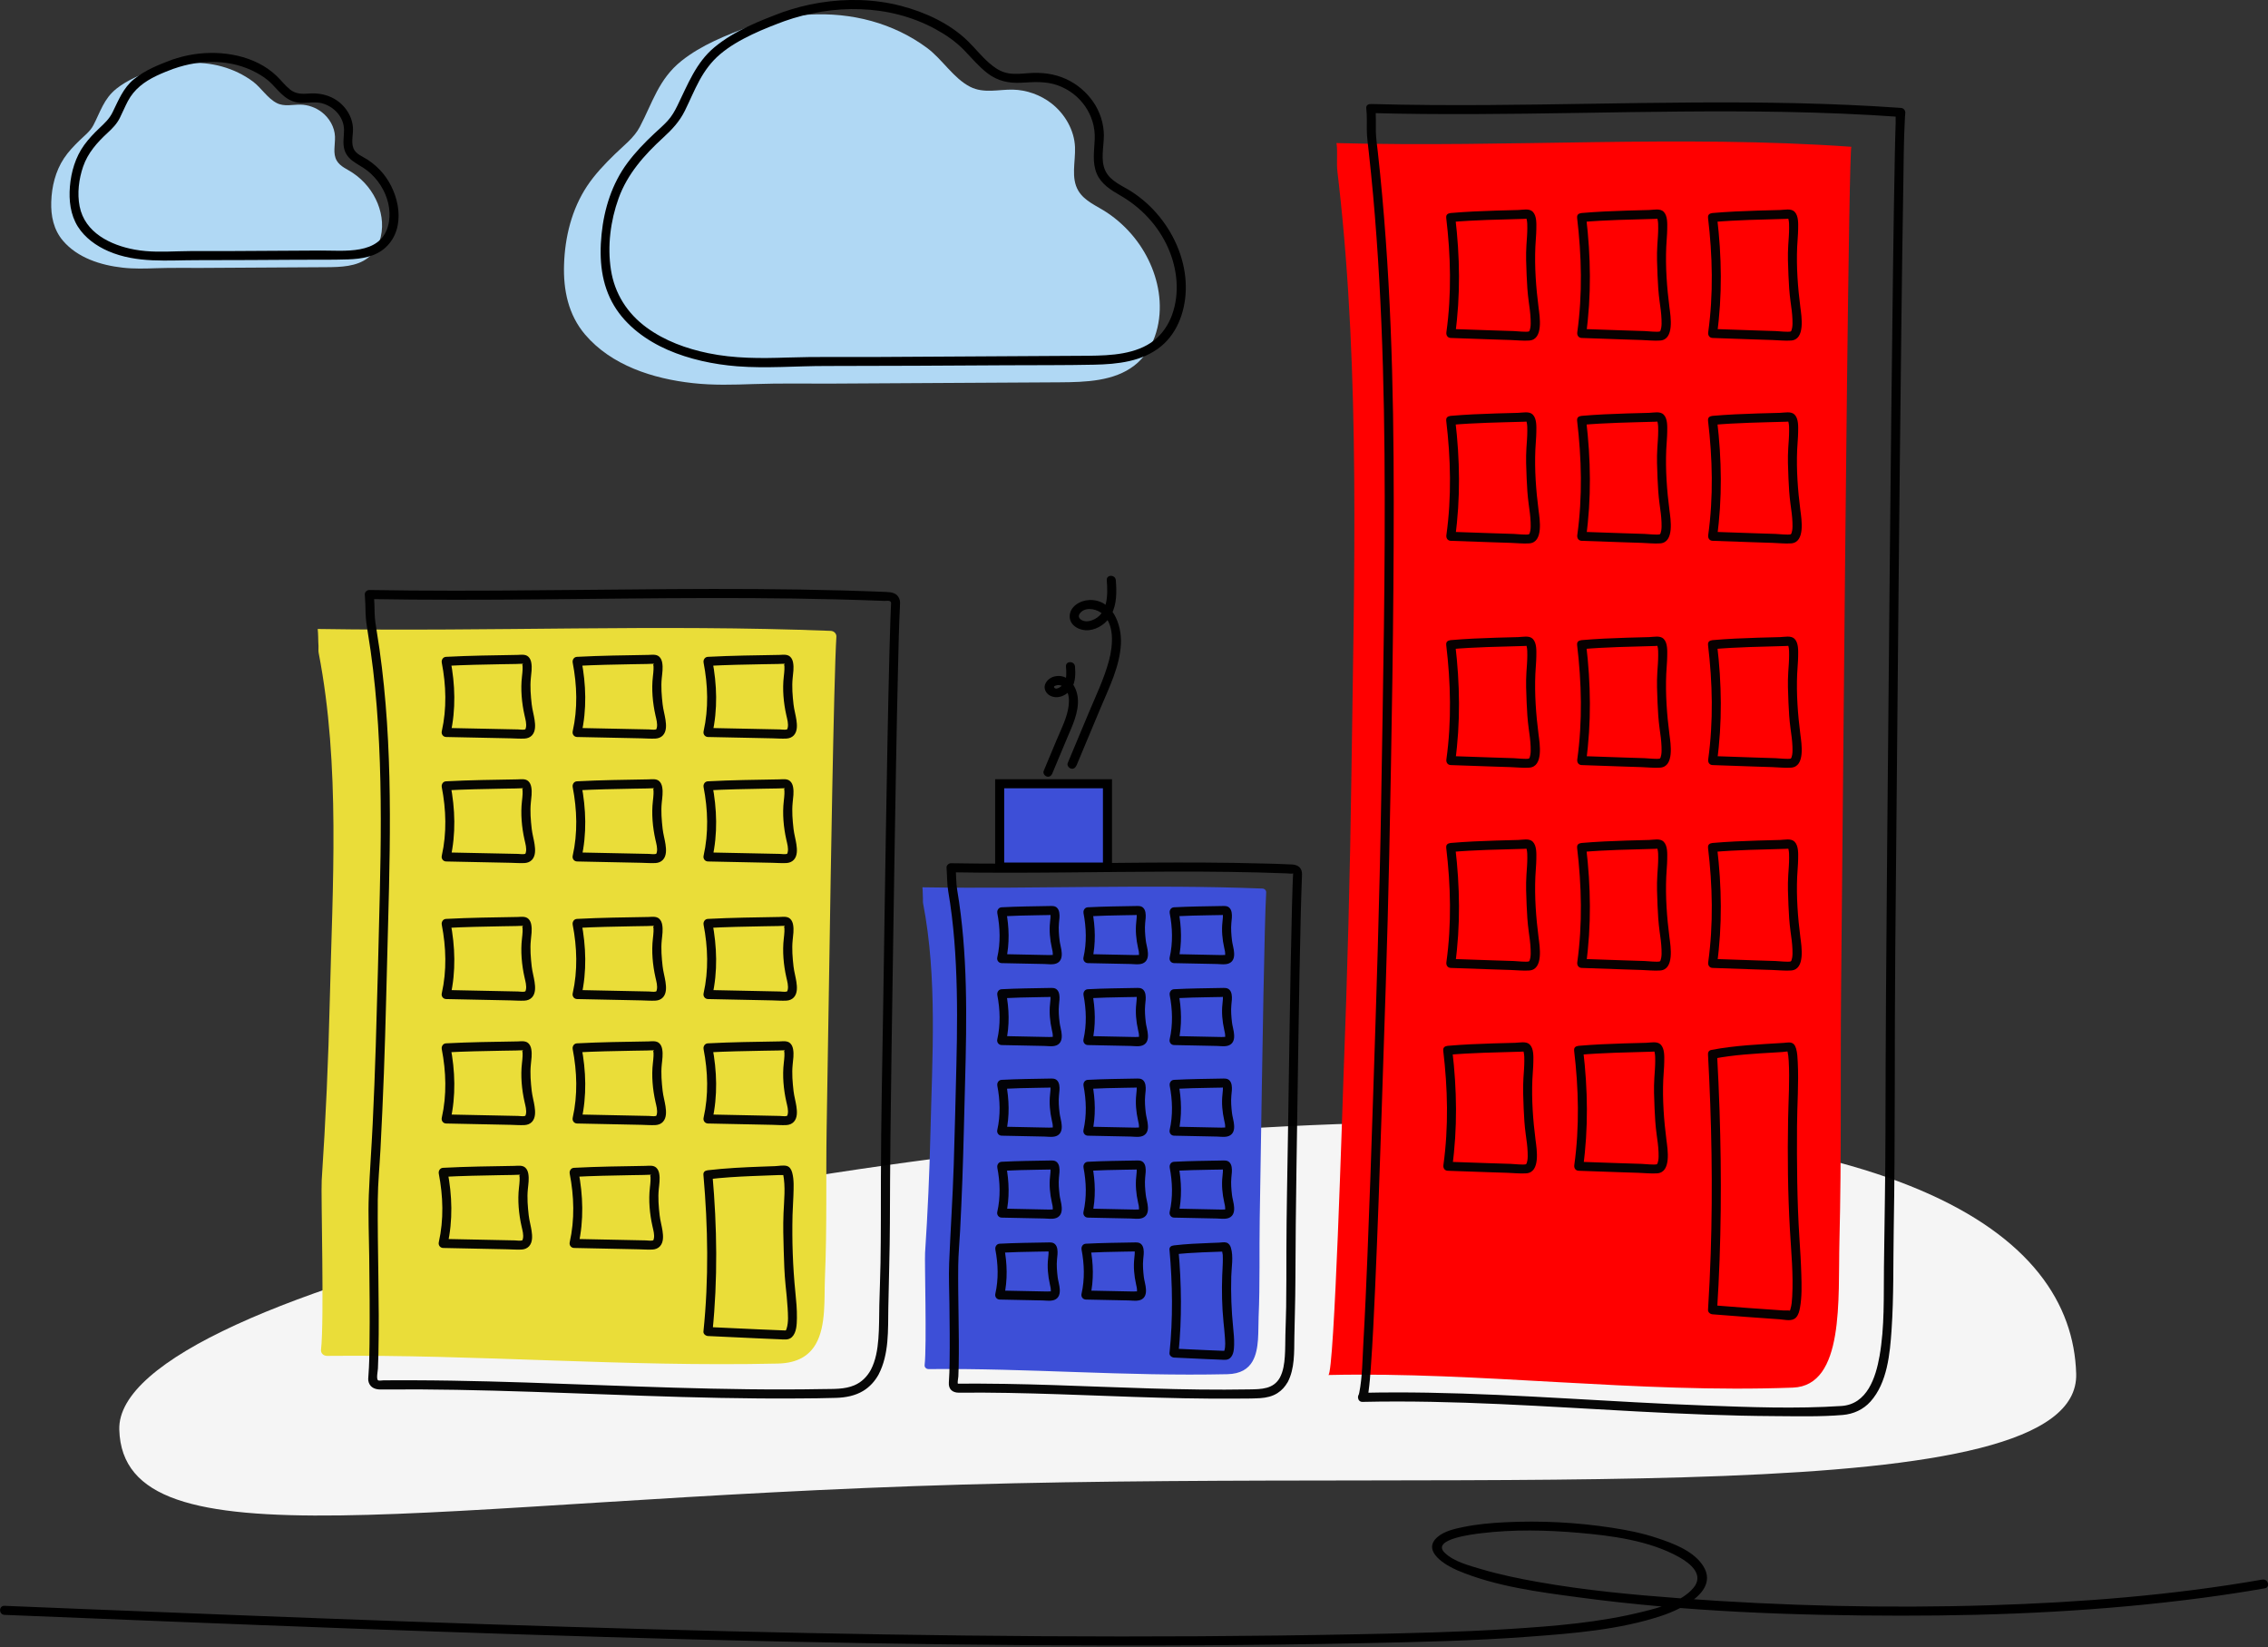 <svg width="752" height="546" viewBox="0 0 752 546" fill="none" xmlns="http://www.w3.org/2000/svg">
<rect x="0" y="0" width="752" height="546" fill="#333333" stroke="none"/>
<g clip-path="url(#clip0_26_168)">
<path d="M39.55 473.9C40.87 520.35 140.37 497.21 319.55 492.1C498.72 486.99 689.73 501.84 688.4 455.39C687.08 408.94 630.94 367.25 451.76 372.36C272.59 377.47 38.22 427.45 39.55 473.9Z" fill="#F5F5F5"/>
<path d="M443.34 47.43C500.45 48.98 556.82 44.64 613.86 48.66C613.02 48.62 611.61 204.48 611.51 214.57C611.15 252.37 610.81 290.16 610.45 327.96C610.19 355.78 610.6 383.61 609.9 411.41C609.42 430.53 611.67 459.32 594.48 459.97C543.07 461.92 490.64 454.64 440.44 455.79C442.45 455.56 445.13 365.58 445.46 357C446.76 323.35 447.64 289.66 448.1 255.95C448.98 191.64 451.06 124.18 443.91 60.88C443.76 59.59 443.61 58.31 443.46 57.02C443.07 53.8 443.6 50.58 443.14 47.39" fill="#FF0000"/>
<path d="M270.47 445.56C268.31 449.3 264.53 451.86 257.88 452C206.59 453.13 158.44 448.94 108.42 449.45C107.24 449.46 106.31 448.52 106.44 447.43C107.56 437.61 106.37 395.7 106.67 391.22C107.99 371.36 108.88 351.47 109.35 331.57C110.24 293.61 112.92 253.8 105.66 216.44C105.51 215.68 105.65 214.89 105.6 214.11C105.47 212.22 105.55 210.42 105.34 208.5C105.64 208.5 105.94 208.5 105.94 208.5C163.18 209.4 218.27 206.89 275.43 209.12C276.53 209.16 277.39 210.04 277.32 211.07C276.46 224.14 275.25 301.69 275.17 307.14C274.8 329.45 274.46 351.76 274.09 374.07C273.82 390.49 274.24 406.92 273.53 423.33C273.23 430.31 273.99 439.48 270.48 445.55L270.47 445.56Z" fill="#EADD39"/>
<path d="M415.3 451.25C413.87 453.73 411.36 455.42 406.95 455.52C372.96 456.27 341.05 453.49 307.89 453.83C307.11 453.83 306.49 453.22 306.58 452.49C307.32 445.98 306.53 418.2 306.73 415.23C307.6 402.06 308.19 388.88 308.5 375.7C309.09 350.54 310.86 324.16 306.06 299.39C305.96 298.89 306.06 298.36 306.02 297.85C305.93 296.6 305.99 295.4 305.85 294.13C306.05 294.13 306.25 294.13 306.25 294.13C344.19 294.73 380.7 293.06 418.58 294.54C419.31 294.57 419.88 295.15 419.83 295.83C419.26 304.49 418.46 355.89 418.4 359.5C418.16 374.29 417.93 389.07 417.69 403.86C417.51 414.74 417.79 425.63 417.32 436.51C417.12 441.14 417.62 447.22 415.3 451.24V451.25Z" fill="#3D4FD7"/>
<g opacity="0.97">
<path d="M454.7 37.48C500.36 38.72 546.02 36.25 591.69 37.1C604.57 37.34 617.44 37.85 630.28 38.77L629.88 35.82C628.2 36.29 628.59 39.47 628.54 40.77C628.41 44.43 628.33 48.09 628.26 51.75C628 64.41 627.83 77.07 627.66 89.74C627.45 105.63 627.27 121.52 627.09 137.41C626.93 152.09 626.78 166.77 626.64 181.44C626.55 190.42 626.47 199.4 626.39 208.38C626.16 232.98 625.94 257.58 625.71 282.17C625.43 313.34 625.21 344.5 625.16 375.68C625.13 390.47 624.84 405.25 624.66 420.04C624.54 429.84 624.91 439.82 623.2 449.51C621.94 456.66 619.08 465.5 610.56 466.06C595.47 467.04 580.13 466.45 565.03 465.89C534.5 464.77 504.04 462.18 473.48 461.65C466.23 461.53 458.98 461.53 451.73 461.69L452.13 464.64C453.54 464.28 453.62 462.31 453.78 461.16C454.14 458.53 454.34 455.88 454.53 453.24C455.16 444.58 455.55 435.9 455.94 427.23C456.79 408.1 457.44 388.96 458.07 369.82C459.01 341 460.04 312.19 460.63 283.36C461.42 244.35 462.13 205.31 462.12 166.29C462.12 127.63 461.11 88.89 456.85 50.45C456.59 48.13 456.23 45.81 456.19 43.48C456.14 40.95 456.31 38.45 456.01 35.93C455.79 34.04 452.78 34.01 453.01 35.93C453.29 38.31 453.17 40.67 453.19 43.06C453.21 45.45 453.58 47.99 453.85 50.45C454.37 55.16 454.84 59.87 455.27 64.59C456.12 73.98 456.79 83.38 457.32 92.79C458.4 111.99 458.89 131.21 459.06 150.44C459.39 188.73 458.58 227.03 457.96 265.31C457.43 298.26 456.35 331.17 455.26 364.1C454.69 381.45 454.12 398.8 453.41 416.15C453.02 425.76 452.61 435.36 452.06 444.96C451.75 450.39 451.72 456.61 450.69 461.64C450.4 463.07 450.31 462.01 451.33 461.75C449.7 462.16 450.03 464.73 451.73 464.7C482.11 464.02 512.43 466.26 542.75 467.87C558.01 468.68 573.28 469.34 588.56 469.42C595.99 469.46 603.57 469.66 610.98 469.04C614.54 468.74 617.81 467.26 620.21 464.58C625.78 458.35 626.65 448.74 627.19 440.79C627.93 429.84 627.71 418.77 627.9 407.8C628.44 376.68 628.13 345.55 628.42 314.43C628.71 283.05 628.99 251.68 629.28 220.3C629.36 211.26 629.45 202.23 629.53 193.19C629.66 179.87 629.79 166.55 629.93 153.24C630.1 137.18 630.27 121.13 630.47 105.07C630.64 90.82 630.83 76.57 631.07 62.32C631.2 54.45 631.19 46.54 631.64 38.68C631.66 38.37 631.72 38.04 631.71 37.73C631.69 37.35 631.77 37.83 631.69 37.82C631.78 37.82 630.99 38.63 630.69 38.72C632.38 38.25 631.94 35.89 630.29 35.77C584.69 32.53 538.99 34.53 493.34 34.81C480.46 34.89 467.58 34.82 454.71 34.48C452.78 34.43 452.78 37.43 454.71 37.48H454.7Z" fill="black"/>
</g>
<g opacity="0.97">
<path d="M479.51 72.11C481.02 84.71 481.33 97.54 479.58 110.13C479.44 111.11 479.96 111.99 481.03 112.03C485.49 112.19 489.96 112.35 494.43 112.5C496.58 112.57 498.73 112.64 500.88 112.71C502.92 112.77 505.05 113.03 507.08 112.88C511.81 112.54 510.53 104.89 510.14 101.89C509.29 95.27 508.79 88.51 509.08 81.79C509.16 79.85 509.38 77.92 509.4 75.98C509.42 74.21 509.58 71.55 508.21 70.18C507.06 69.02 504.87 69.57 503.44 69.61C500.98 69.68 498.51 69.74 496.05 69.81C491.04 69.96 486.02 70.18 481.03 70.61C479.12 70.78 479.1 73.78 481.03 73.61C489.06 72.91 497.12 72.79 505.17 72.56C505.28 72.56 506.64 72.47 506.65 72.51C506.64 72.47 505.72 72.3 506.14 72.33C505.99 72.32 506.08 72.32 506.07 72.27C506.08 72.42 506.17 72.61 506.21 72.77C506.42 73.68 506.41 74.65 506.41 75.58C506.41 77.47 506.24 79.35 506.12 81.24C505.9 84.59 506.05 88 506.19 91.35C506.31 94.21 506.48 97.06 506.87 99.9C507.15 101.89 507.44 103.89 507.51 105.9C507.54 106.8 507.57 107.73 507.42 108.62C507.37 108.89 507.25 109.39 507.19 109.53C507.07 109.82 506.79 109.93 507.05 109.86C505.89 110.15 503.41 109.79 501.88 109.74C499.56 109.67 497.25 109.59 494.93 109.52C490.3 109.37 485.67 109.21 481.04 109.04L482.49 110.94C484.28 98.06 484.07 85.01 482.53 72.12C482.3 70.23 479.3 70.2 479.53 72.12L479.51 72.11Z" fill="black"/>
</g>
<g opacity="0.97">
<path d="M522.91 72.11C524.42 84.71 524.73 97.54 522.98 110.13C522.84 111.11 523.36 111.99 524.43 112.03C528.89 112.19 533.36 112.35 537.83 112.5C539.98 112.57 542.13 112.64 544.28 112.71C546.32 112.77 548.45 113.03 550.48 112.88C555.21 112.54 553.93 104.89 553.54 101.89C552.69 95.27 552.19 88.51 552.48 81.79C552.56 79.85 552.78 77.92 552.8 75.98C552.82 74.21 552.98 71.55 551.61 70.18C550.46 69.02 548.27 69.57 546.84 69.61C544.38 69.68 541.91 69.74 539.45 69.81C534.44 69.96 529.42 70.18 524.43 70.61C522.52 70.78 522.5 73.78 524.43 73.61C532.46 72.91 540.52 72.79 548.57 72.56C548.68 72.56 550.04 72.47 550.05 72.51C550.04 72.47 549.12 72.3 549.54 72.33C549.39 72.32 549.48 72.32 549.47 72.27C549.48 72.42 549.57 72.61 549.61 72.77C549.82 73.68 549.81 74.65 549.81 75.58C549.81 77.47 549.64 79.35 549.52 81.24C549.3 84.59 549.45 88 549.59 91.35C549.71 94.21 549.88 97.06 550.27 99.9C550.55 101.89 550.84 103.89 550.91 105.9C550.94 106.8 550.97 107.73 550.82 108.62C550.77 108.89 550.65 109.39 550.59 109.53C550.47 109.82 550.19 109.93 550.45 109.86C549.29 110.15 546.81 109.79 545.28 109.74C542.96 109.67 540.65 109.59 538.33 109.52C533.7 109.37 529.07 109.21 524.44 109.04L525.89 110.94C527.68 98.06 527.47 85.01 525.93 72.12C525.7 70.23 522.7 70.2 522.93 72.12L522.91 72.11Z" fill="black"/>
</g>
<g opacity="0.97">
<path d="M566.32 72.11C567.83 84.71 568.14 97.54 566.39 110.13C566.25 111.11 566.77 111.99 567.84 112.03C572.3 112.19 576.77 112.35 581.24 112.5C583.39 112.57 585.54 112.64 587.69 112.71C589.73 112.77 591.86 113.03 593.89 112.88C598.62 112.54 597.34 104.89 596.95 101.89C596.1 95.27 595.6 88.51 595.89 81.79C595.97 79.85 596.19 77.92 596.21 75.98C596.23 74.21 596.39 71.55 595.02 70.18C593.87 69.02 591.68 69.57 590.25 69.61C587.79 69.68 585.32 69.74 582.86 69.81C577.85 69.96 572.83 70.18 567.84 70.61C565.93 70.78 565.91 73.78 567.84 73.61C575.87 72.91 583.93 72.79 591.98 72.56C592.09 72.56 593.45 72.47 593.46 72.51C593.45 72.47 592.53 72.3 592.95 72.33C592.8 72.32 592.89 72.32 592.88 72.27C592.89 72.42 592.98 72.61 593.02 72.77C593.23 73.68 593.22 74.65 593.22 75.58C593.22 77.47 593.05 79.35 592.93 81.24C592.71 84.59 592.86 88 593 91.35C593.12 94.21 593.29 97.06 593.68 99.9C593.96 101.89 594.25 103.89 594.32 105.9C594.35 106.8 594.38 107.73 594.23 108.62C594.18 108.89 594.06 109.39 594 109.53C593.88 109.82 593.6 109.93 593.86 109.86C592.7 110.15 590.22 109.79 588.69 109.74C586.37 109.67 584.06 109.59 581.74 109.52C577.11 109.37 572.48 109.21 567.85 109.04L569.3 110.94C571.09 98.06 570.88 85.01 569.34 72.12C569.11 70.23 566.11 70.2 566.34 72.12L566.32 72.11Z" fill="black"/>
</g>
<g opacity="0.97">
<path d="M479.51 139.35C481.02 151.95 481.33 164.78 479.58 177.37C479.44 178.35 479.96 179.23 481.03 179.27C485.49 179.43 489.96 179.59 494.43 179.74C496.58 179.81 498.73 179.88 500.88 179.95C502.92 180.01 505.05 180.27 507.08 180.12C511.81 179.78 510.53 172.13 510.14 169.13C509.29 162.51 508.79 155.75 509.08 149.03C509.16 147.09 509.38 145.16 509.4 143.22C509.42 141.45 509.58 138.79 508.21 137.42C507.06 136.26 504.87 136.81 503.44 136.85C500.98 136.92 498.51 136.98 496.05 137.05C491.04 137.2 486.02 137.42 481.03 137.85C479.12 138.02 479.1 141.02 481.03 140.85C489.06 140.15 497.12 140.03 505.17 139.8C505.28 139.8 506.64 139.71 506.65 139.75C506.64 139.71 505.72 139.54 506.14 139.57C505.99 139.56 506.08 139.56 506.07 139.51C506.08 139.66 506.17 139.85 506.21 140.01C506.42 140.92 506.41 141.89 506.41 142.82C506.41 144.71 506.24 146.59 506.12 148.48C505.9 151.83 506.05 155.24 506.19 158.59C506.31 161.45 506.48 164.3 506.87 167.14C507.15 169.13 507.44 171.13 507.51 173.14C507.54 174.04 507.57 174.97 507.42 175.86C507.37 176.13 507.25 176.63 507.19 176.77C507.07 177.06 506.79 177.17 507.05 177.1C505.89 177.39 503.41 177.03 501.88 176.98C499.56 176.91 497.25 176.83 494.93 176.76C490.3 176.61 485.67 176.45 481.04 176.28L482.49 178.18C484.28 165.3 484.07 152.25 482.53 139.36C482.3 137.47 479.3 137.44 479.53 139.36L479.51 139.35Z" fill="black"/>
</g>
<g opacity="0.97">
<path d="M522.91 139.35C524.42 151.95 524.73 164.78 522.98 177.37C522.84 178.35 523.36 179.23 524.43 179.27C528.89 179.43 533.36 179.59 537.83 179.74C539.98 179.81 542.13 179.88 544.28 179.95C546.32 180.01 548.45 180.27 550.48 180.12C555.21 179.78 553.93 172.13 553.54 169.13C552.69 162.51 552.19 155.75 552.48 149.03C552.56 147.09 552.78 145.16 552.8 143.22C552.82 141.45 552.98 138.79 551.61 137.42C550.46 136.26 548.27 136.81 546.84 136.85C544.38 136.92 541.91 136.98 539.45 137.05C534.44 137.2 529.42 137.42 524.43 137.85C522.52 138.02 522.5 141.02 524.43 140.85C532.46 140.15 540.52 140.03 548.57 139.8C548.68 139.8 550.04 139.71 550.05 139.75C550.04 139.71 549.12 139.54 549.54 139.57C549.39 139.56 549.48 139.56 549.47 139.51C549.48 139.66 549.57 139.85 549.61 140.01C549.82 140.92 549.81 141.89 549.81 142.82C549.81 144.71 549.64 146.59 549.52 148.48C549.3 151.83 549.45 155.24 549.59 158.59C549.71 161.45 549.88 164.3 550.27 167.14C550.55 169.13 550.84 171.13 550.91 173.14C550.94 174.04 550.97 174.97 550.82 175.86C550.77 176.13 550.65 176.63 550.59 176.77C550.47 177.06 550.19 177.17 550.45 177.1C549.29 177.39 546.81 177.03 545.28 176.98C542.96 176.91 540.65 176.83 538.33 176.76C533.7 176.61 529.07 176.45 524.44 176.28L525.89 178.18C527.68 165.3 527.47 152.25 525.93 139.36C525.7 137.47 522.7 137.44 522.93 139.36L522.91 139.35Z" fill="black"/>
</g>
<g opacity="0.97">
<path d="M566.32 139.35C567.83 151.95 568.14 164.78 566.39 177.37C566.25 178.35 566.77 179.23 567.84 179.27C572.3 179.43 576.77 179.59 581.24 179.74C583.39 179.81 585.54 179.88 587.69 179.95C589.73 180.01 591.86 180.27 593.89 180.12C598.62 179.78 597.34 172.13 596.95 169.13C596.1 162.51 595.6 155.75 595.89 149.03C595.97 147.09 596.19 145.16 596.21 143.22C596.23 141.45 596.39 138.79 595.02 137.42C593.87 136.26 591.68 136.81 590.25 136.85C587.79 136.92 585.32 136.98 582.86 137.05C577.85 137.2 572.83 137.42 567.84 137.85C565.93 138.02 565.91 141.02 567.84 140.85C575.87 140.15 583.93 140.03 591.98 139.8C592.09 139.8 593.45 139.71 593.46 139.75C593.45 139.71 592.53 139.54 592.95 139.57C592.8 139.56 592.89 139.56 592.88 139.51C592.89 139.66 592.98 139.85 593.02 140.01C593.23 140.92 593.22 141.89 593.22 142.82C593.22 144.71 593.05 146.59 592.93 148.48C592.71 151.83 592.86 155.24 593 158.59C593.12 161.45 593.29 164.3 593.68 167.14C593.96 169.13 594.25 171.13 594.32 173.14C594.35 174.04 594.38 174.97 594.23 175.86C594.18 176.13 594.06 176.63 594 176.77C593.88 177.06 593.6 177.17 593.86 177.1C592.7 177.39 590.22 177.03 588.69 176.98C586.37 176.91 584.06 176.83 581.74 176.76C577.11 176.61 572.48 176.45 567.85 176.28L569.3 178.18C571.09 165.3 570.88 152.25 569.34 139.36C569.11 137.47 566.11 137.44 566.34 139.36L566.32 139.35Z" fill="black"/>
</g>
<g opacity="0.97">
<path d="M479.51 213.69C481.02 226.29 481.33 239.12 479.58 251.71C479.44 252.69 479.96 253.57 481.03 253.61C485.49 253.77 489.96 253.93 494.43 254.08C496.58 254.15 498.73 254.22 500.88 254.29C502.92 254.35 505.05 254.61 507.08 254.46C511.81 254.12 510.53 246.47 510.14 243.47C509.29 236.85 508.79 230.09 509.08 223.37C509.16 221.43 509.38 219.5 509.4 217.56C509.42 215.79 509.58 213.13 508.21 211.76C507.06 210.6 504.87 211.15 503.44 211.19C500.98 211.26 498.51 211.32 496.05 211.39C491.04 211.54 486.02 211.76 481.03 212.19C479.12 212.36 479.1 215.36 481.03 215.19C489.06 214.49 497.12 214.37 505.17 214.14C505.28 214.14 506.64 214.05 506.65 214.09C506.64 214.05 505.72 213.88 506.14 213.91C505.99 213.9 506.08 213.9 506.07 213.85C506.08 214 506.17 214.19 506.21 214.35C506.42 215.26 506.41 216.23 506.41 217.16C506.41 219.05 506.24 220.93 506.12 222.82C505.9 226.17 506.05 229.58 506.19 232.93C506.31 235.79 506.48 238.64 506.87 241.48C507.15 243.47 507.44 245.47 507.51 247.48C507.54 248.38 507.57 249.31 507.42 250.2C507.37 250.47 507.25 250.97 507.19 251.11C507.07 251.4 506.79 251.51 507.05 251.44C505.89 251.73 503.41 251.37 501.88 251.32C499.56 251.25 497.25 251.17 494.93 251.1C490.3 250.95 485.67 250.79 481.04 250.62L482.49 252.52C484.28 239.64 484.07 226.59 482.53 213.7C482.3 211.81 479.3 211.78 479.53 213.7L479.51 213.69Z" fill="black"/>
</g>
<g opacity="0.97">
<path d="M522.91 213.69C524.42 226.29 524.73 239.12 522.98 251.71C522.84 252.69 523.36 253.57 524.43 253.61C528.89 253.77 533.36 253.93 537.83 254.08C539.98 254.15 542.13 254.22 544.28 254.29C546.32 254.35 548.45 254.61 550.48 254.46C555.21 254.12 553.93 246.47 553.54 243.47C552.69 236.85 552.19 230.09 552.48 223.37C552.56 221.43 552.78 219.5 552.8 217.56C552.82 215.79 552.98 213.13 551.61 211.76C550.46 210.6 548.27 211.15 546.84 211.19C544.38 211.26 541.91 211.32 539.45 211.39C534.44 211.54 529.42 211.76 524.43 212.19C522.52 212.36 522.5 215.36 524.43 215.19C532.46 214.49 540.52 214.37 548.57 214.14C548.68 214.14 550.04 214.05 550.05 214.09C550.04 214.05 549.12 213.88 549.54 213.91C549.39 213.9 549.48 213.9 549.47 213.85C549.48 214 549.57 214.19 549.61 214.35C549.82 215.26 549.81 216.23 549.81 217.16C549.81 219.05 549.64 220.93 549.52 222.82C549.3 226.17 549.45 229.58 549.59 232.93C549.71 235.79 549.88 238.64 550.27 241.48C550.55 243.47 550.84 245.47 550.91 247.48C550.94 248.38 550.97 249.31 550.82 250.2C550.77 250.47 550.65 250.97 550.59 251.11C550.47 251.4 550.19 251.51 550.45 251.44C549.29 251.73 546.81 251.37 545.28 251.32C542.96 251.25 540.65 251.17 538.33 251.1C533.7 250.95 529.07 250.79 524.44 250.62L525.89 252.52C527.68 239.64 527.47 226.59 525.93 213.7C525.7 211.81 522.7 211.78 522.93 213.7L522.91 213.69Z" fill="black"/>
</g>
<g opacity="0.97">
<path d="M566.32 213.69C567.83 226.29 568.14 239.12 566.39 251.71C566.25 252.69 566.77 253.57 567.84 253.61C572.3 253.77 576.77 253.93 581.24 254.08C583.39 254.15 585.54 254.22 587.69 254.29C589.73 254.35 591.86 254.61 593.89 254.46C598.62 254.12 597.34 246.47 596.95 243.47C596.1 236.85 595.6 230.09 595.89 223.37C595.97 221.43 596.19 219.5 596.21 217.56C596.23 215.79 596.39 213.13 595.02 211.76C593.87 210.6 591.68 211.15 590.25 211.19C587.79 211.26 585.32 211.32 582.86 211.39C577.85 211.54 572.83 211.76 567.84 212.19C565.93 212.36 565.91 215.36 567.84 215.19C575.87 214.49 583.93 214.37 591.98 214.14C592.09 214.14 593.45 214.05 593.46 214.09C593.45 214.05 592.53 213.88 592.95 213.91C592.8 213.9 592.89 213.9 592.88 213.85C592.89 214 592.98 214.19 593.02 214.35C593.23 215.26 593.22 216.23 593.22 217.16C593.22 219.05 593.05 220.93 592.93 222.82C592.71 226.17 592.86 229.58 593 232.93C593.12 235.79 593.29 238.64 593.68 241.48C593.96 243.47 594.25 245.47 594.32 247.48C594.35 248.38 594.38 249.31 594.23 250.2C594.18 250.47 594.06 250.97 594 251.11C593.88 251.4 593.6 251.51 593.86 251.44C592.7 251.73 590.22 251.37 588.69 251.32C586.37 251.25 584.06 251.17 581.74 251.1C577.11 250.95 572.48 250.79 567.85 250.62L569.3 252.52C571.09 239.64 570.88 226.59 569.34 213.7C569.11 211.81 566.11 211.78 566.34 213.7L566.32 213.69Z" fill="black"/>
</g>
<g opacity="0.97">
<path d="M479.51 280.93C481.02 293.53 481.33 306.36 479.58 318.95C479.44 319.93 479.96 320.81 481.03 320.85C485.49 321.01 489.96 321.17 494.43 321.32C496.58 321.39 498.73 321.46 500.88 321.53C502.92 321.59 505.05 321.85 507.08 321.7C511.81 321.36 510.53 313.71 510.14 310.71C509.29 304.09 508.79 297.33 509.08 290.61C509.16 288.67 509.38 286.74 509.4 284.8C509.42 283.03 509.58 280.37 508.21 279C507.06 277.84 504.87 278.39 503.44 278.43C500.98 278.5 498.51 278.56 496.05 278.63C491.04 278.78 486.02 279 481.03 279.43C479.12 279.6 479.1 282.6 481.03 282.43C489.06 281.73 497.12 281.61 505.17 281.38C505.28 281.38 506.64 281.29 506.65 281.33C506.64 281.29 505.72 281.12 506.14 281.15C505.99 281.14 506.08 281.14 506.07 281.09C506.08 281.24 506.17 281.43 506.21 281.59C506.42 282.5 506.41 283.47 506.41 284.4C506.41 286.29 506.24 288.17 506.12 290.06C505.9 293.41 506.05 296.82 506.19 300.17C506.31 303.03 506.48 305.88 506.87 308.72C507.15 310.71 507.44 312.71 507.51 314.72C507.54 315.62 507.57 316.55 507.42 317.44C507.37 317.71 507.25 318.21 507.19 318.35C507.07 318.64 506.79 318.75 507.05 318.68C505.89 318.97 503.41 318.61 501.88 318.56C499.56 318.49 497.25 318.41 494.93 318.34C490.3 318.19 485.67 318.03 481.04 317.86L482.49 319.76C484.28 306.88 484.07 293.83 482.53 280.94C482.3 279.05 479.3 279.02 479.53 280.94L479.51 280.93Z" fill="black"/>
</g>
<g opacity="0.97">
<path d="M522.91 280.93C524.42 293.53 524.73 306.36 522.98 318.95C522.84 319.93 523.36 320.81 524.43 320.85C528.89 321.01 533.36 321.17 537.83 321.32C539.98 321.39 542.13 321.46 544.28 321.53C546.32 321.59 548.45 321.85 550.48 321.7C555.21 321.36 553.93 313.71 553.54 310.71C552.69 304.09 552.19 297.33 552.48 290.61C552.56 288.67 552.78 286.74 552.8 284.8C552.82 283.03 552.98 280.37 551.61 279C550.46 277.84 548.27 278.39 546.84 278.43C544.38 278.5 541.91 278.56 539.45 278.63C534.44 278.78 529.42 279 524.43 279.43C522.52 279.6 522.5 282.6 524.43 282.43C532.46 281.73 540.52 281.61 548.57 281.38C548.68 281.38 550.04 281.29 550.05 281.33C550.04 281.29 549.12 281.12 549.54 281.15C549.39 281.14 549.48 281.14 549.47 281.09C549.48 281.24 549.57 281.43 549.61 281.59C549.82 282.5 549.81 283.47 549.81 284.4C549.81 286.29 549.64 288.17 549.52 290.06C549.3 293.41 549.45 296.82 549.59 300.17C549.71 303.03 549.88 305.88 550.27 308.72C550.55 310.71 550.84 312.71 550.91 314.72C550.94 315.62 550.97 316.55 550.82 317.44C550.77 317.71 550.65 318.21 550.59 318.35C550.47 318.64 550.19 318.75 550.45 318.68C549.29 318.97 546.81 318.61 545.28 318.56C542.96 318.49 540.65 318.41 538.33 318.34C533.7 318.19 529.07 318.03 524.44 317.86L525.89 319.76C527.68 306.88 527.47 293.83 525.93 280.94C525.7 279.05 522.7 279.02 522.93 280.94L522.91 280.93Z" fill="black"/>
</g>
<g opacity="0.97">
<path d="M478.52 348.17C480.03 360.77 480.34 373.6 478.59 386.19C478.45 387.17 478.97 388.05 480.04 388.09C484.5 388.25 488.97 388.41 493.44 388.56C495.59 388.63 497.74 388.7 499.89 388.77C501.93 388.83 504.06 389.09 506.09 388.94C510.82 388.6 509.54 380.95 509.15 377.95C508.3 371.33 507.8 364.57 508.09 357.85C508.17 355.91 508.39 353.98 508.41 352.04C508.43 350.27 508.59 347.61 507.22 346.24C506.07 345.08 503.88 345.63 502.45 345.67C499.99 345.74 497.52 345.8 495.06 345.87C490.05 346.02 485.03 346.24 480.04 346.67C478.13 346.84 478.11 349.84 480.04 349.67C488.07 348.97 496.13 348.85 504.18 348.62C504.29 348.62 505.65 348.53 505.66 348.57C505.65 348.53 504.73 348.36 505.15 348.39C505 348.38 505.09 348.38 505.08 348.33C505.09 348.48 505.18 348.67 505.22 348.83C505.43 349.74 505.42 350.71 505.42 351.64C505.42 353.53 505.25 355.41 505.13 357.3C504.91 360.65 505.06 364.06 505.2 367.41C505.32 370.27 505.49 373.12 505.88 375.96C506.16 377.95 506.45 379.95 506.52 381.96C506.55 382.86 506.58 383.79 506.43 384.68C506.38 384.95 506.26 385.45 506.2 385.59C506.08 385.88 505.8 385.99 506.06 385.92C504.9 386.21 502.42 385.85 500.89 385.8C498.57 385.73 496.26 385.65 493.94 385.58C489.31 385.43 484.68 385.27 480.05 385.1L481.5 387C483.29 374.12 483.08 361.07 481.54 348.18C481.31 346.29 478.31 346.26 478.54 348.18L478.52 348.17Z" fill="black"/>
</g>
<g opacity="0.97">
<path d="M521.92 348.17C523.43 360.77 523.74 373.6 521.99 386.19C521.85 387.17 522.37 388.05 523.44 388.09C527.9 388.25 532.37 388.41 536.84 388.56C538.99 388.63 541.14 388.7 543.29 388.77C545.33 388.83 547.46 389.09 549.49 388.94C554.22 388.6 552.94 380.95 552.55 377.95C551.7 371.33 551.2 364.57 551.49 357.85C551.57 355.91 551.79 353.98 551.81 352.04C551.83 350.27 551.99 347.61 550.62 346.24C549.47 345.08 547.28 345.63 545.85 345.67C543.39 345.74 540.92 345.8 538.46 345.87C533.45 346.02 528.43 346.24 523.44 346.67C521.53 346.84 521.51 349.84 523.44 349.67C531.47 348.97 539.53 348.85 547.58 348.62C547.69 348.62 549.05 348.53 549.06 348.57C549.05 348.53 548.13 348.36 548.55 348.39C548.4 348.38 548.49 348.38 548.48 348.33C548.49 348.48 548.58 348.67 548.62 348.83C548.83 349.74 548.82 350.71 548.82 351.64C548.82 353.53 548.65 355.41 548.53 357.3C548.31 360.65 548.46 364.06 548.6 367.41C548.72 370.27 548.89 373.12 549.28 375.96C549.56 377.95 549.85 379.95 549.92 381.96C549.95 382.86 549.98 383.79 549.83 384.68C549.78 384.95 549.66 385.45 549.6 385.59C549.48 385.88 549.2 385.99 549.46 385.92C548.3 386.21 545.82 385.85 544.29 385.8C541.97 385.73 539.66 385.65 537.34 385.58C532.71 385.43 528.08 385.27 523.45 385.1L524.9 387C526.69 374.12 526.48 361.07 524.94 348.18C524.71 346.29 521.71 346.26 521.94 348.18L521.92 348.17Z" fill="black"/>
</g>
<g opacity="0.97">
<path d="M566.32 349.49C567.52 371.49 567.94 393.54 567.22 415.55C567.02 421.76 566.72 427.97 566.33 434.17C566.28 435.03 567.06 435.61 567.83 435.67C575.27 436.27 582.71 436.82 590.16 437.33C591.88 437.45 594.2 438.16 595.53 436.71C596.31 435.86 596.62 434.62 596.82 433.51C597.48 429.87 597.37 426.07 597.26 422.39C597.15 418.38 596.89 414.37 596.63 410.37C595.84 398.02 595.77 385.61 595.84 373.24C595.88 366.18 596.44 359.12 596.08 352.06C596 350.58 595.95 348.98 595.52 347.55C595.36 347.04 595.15 346.51 594.76 346.12C593.88 345.26 592.58 345.62 591.49 345.69C583.43 346.2 575.35 346.51 567.41 348.04C565.52 348.4 566.32 351.3 568.21 350.93C574.94 349.64 581.77 349.27 588.6 348.87C589.41 348.82 590.21 348.77 591.02 348.72C591.26 348.7 593.35 348.4 593.44 348.56C593.44 348.57 592.73 348.29 592.66 348.24C592.83 348.36 592.55 348.09 592.55 348.1C592.67 348.19 592.58 348.43 592.55 348.05C592.55 348.14 592.63 348.26 592.65 348.35C592.91 349.5 593 350.36 593.08 351.63C593.46 358.07 592.99 364.52 592.88 370.96C592.66 383.21 592.78 395.57 593.49 407.8C593.91 415.11 594.65 422.48 594.24 429.81C594.16 431.23 594.07 432.61 593.65 433.97C593.61 434.1 593.57 434.23 593.52 434.36C593.4 434.67 593.59 434.14 593.47 434.45C593.44 434.53 593.39 434.62 593.33 434.68C593.47 434.51 593.36 434.74 593.3 434.71C593.24 434.68 593.61 434.45 593.72 434.55C593.43 434.28 591.84 434.43 591.41 434.4C583.55 433.88 575.69 433.3 567.84 432.66L569.34 434.16C570.74 412.18 570.87 390.13 570.15 368.13C569.95 361.91 569.67 355.69 569.33 349.48C569.23 347.56 566.22 347.55 566.33 349.48L566.32 349.49Z" fill="black"/>
</g>
<g opacity="0.97">
<path d="M566.32 280.93C567.83 293.53 568.14 306.36 566.39 318.95C566.25 319.93 566.77 320.81 567.84 320.85C572.3 321.01 576.77 321.17 581.24 321.32C583.39 321.39 585.54 321.46 587.69 321.53C589.73 321.59 591.86 321.85 593.89 321.7C598.62 321.36 597.34 313.71 596.95 310.71C596.1 304.09 595.6 297.33 595.89 290.61C595.97 288.67 596.19 286.74 596.21 284.8C596.23 283.03 596.39 280.37 595.02 279C593.87 277.84 591.68 278.39 590.25 278.43C587.79 278.5 585.32 278.56 582.86 278.63C577.85 278.78 572.83 279 567.84 279.43C565.93 279.6 565.91 282.6 567.84 282.43C575.87 281.73 583.93 281.61 591.98 281.38C592.09 281.38 593.45 281.29 593.46 281.33C593.45 281.29 592.53 281.12 592.95 281.15C592.8 281.14 592.89 281.14 592.88 281.09C592.89 281.24 592.98 281.43 593.02 281.59C593.23 282.5 593.22 283.47 593.22 284.4C593.22 286.29 593.05 288.17 592.93 290.06C592.71 293.41 592.86 296.82 593 300.17C593.12 303.03 593.29 305.88 593.68 308.72C593.96 310.71 594.25 312.71 594.32 314.72C594.35 315.62 594.38 316.55 594.23 317.44C594.18 317.71 594.06 318.21 594 318.35C593.88 318.64 593.6 318.75 593.86 318.68C592.7 318.97 590.22 318.61 588.69 318.56C586.37 318.49 584.06 318.41 581.74 318.34C577.11 318.19 572.48 318.03 567.85 317.86L569.3 319.76C571.09 306.88 570.88 293.83 569.34 280.94C569.11 279.05 566.11 279.02 566.34 280.94L566.32 280.93Z" fill="black"/>
</g>
<g opacity="0.97">
<path d="M288.73 454.1C287.48 456.37 285.68 458.18 283.27 459.2C280.05 460.57 276.46 460.39 273.03 460.45C264.69 460.6 256.35 460.61 248.01 460.51C231.63 460.33 215.26 459.75 198.9 459.15C182.48 458.55 166.07 457.92 149.64 457.66C145.56 457.6 141.47 457.55 137.39 457.54C135.34 457.54 133.29 457.54 131.24 457.54C130.38 457.54 129.53 457.54 128.67 457.55C128.16 457.55 127.64 457.55 127.13 457.56C126.72 457.56 125.71 457.76 125.36 457.54C124.7 457.11 125.27 454.41 125.31 453.64C125.39 451.95 125.44 450.25 125.48 448.56C125.84 431.61 125.13 414.66 125.26 397.71C125.3 392.14 125.86 386.57 126.15 381.01C126.59 372.58 126.97 364.14 127.29 355.7C127.9 339.25 128.22 322.79 128.68 306.34C129.57 273.96 130.2 241.3 124.91 209.23C124.57 207.18 124.27 205.25 124.22 203.18C124.17 201.11 124.14 199.1 123.96 197.08L122.46 198.58C141.23 198.9 160 198.84 178.77 198.68C197.54 198.52 216.26 198.27 235 198.24C253.74 198.21 272.76 198.41 291.63 199.13C292.16 199.15 292.68 199.17 293.21 199.19C293.69 199.21 294.65 199.04 295.05 199.27C295.49 199.52 295.46 199.8 295.44 200.26C295.42 200.75 295.39 201.24 295.37 201.72C295.31 203 295.26 204.28 295.22 205.56C295.09 209.18 294.99 212.8 294.9 216.42C294.65 226.19 294.45 235.96 294.26 245.74C294.06 256.15 293.88 266.56 293.71 276.97C293.59 284.5 293.47 292.03 293.35 299.57C293.18 310.75 293.01 321.93 292.84 333.11C292.56 352.16 292.12 371.22 292.08 390.28C292.06 399.73 292.11 409.19 291.95 418.64C291.87 423.25 291.67 427.85 291.56 432.46C291.48 436.24 291.54 440.03 291.24 443.81C290.96 447.34 290.38 450.96 288.72 454.12C287.82 455.83 290.41 457.35 291.31 455.63C294.84 448.9 294.42 440.83 294.54 433.46C294.69 424.14 295.03 414.83 295.06 405.51C295.11 386.21 295.33 366.91 295.62 347.61C295.84 332.59 296.07 317.57 296.3 302.54C296.4 296.09 296.5 289.64 296.6 283.19C296.76 272.98 296.94 262.77 297.12 252.56C297.3 242.35 297.51 231.85 297.76 221.5C297.92 214.62 298.05 207.74 298.4 200.87C298.44 200.04 298.51 199.25 298.18 198.45C297.39 196.5 295.58 196.29 293.72 196.21C288.9 196.02 284.09 195.85 279.27 195.72C269.7 195.46 260.14 195.32 250.57 195.26C231.56 195.14 212.55 195.34 193.54 195.53C174.43 195.72 155.33 195.9 136.22 195.74C131.63 195.7 127.04 195.64 122.45 195.57C121.69 195.56 120.88 196.27 120.95 197.07C121.13 199.09 121.16 201.14 121.21 203.17C121.27 205.35 121.57 207.38 121.93 209.53C122.62 213.67 123.21 217.82 123.7 221.98C124.67 230.14 125.3 238.33 125.69 246.54C126.49 263.09 126.32 279.66 125.93 296.22C125.53 313.06 125.12 329.9 124.59 346.73C124.32 355.35 123.98 363.96 123.57 372.57C123.2 380.41 122.6 388.25 122.29 396.09C122.02 402.85 122.35 409.66 122.42 416.43C122.53 426.14 122.65 435.86 122.52 445.58C122.48 448.99 122.43 452.41 122.17 455.81C122.1 456.66 121.98 457.47 122.28 458.3C122.88 460 124.45 460.58 126.1 460.59C130.37 460.63 134.65 460.54 138.92 460.56C155.54 460.65 172.14 461.19 188.75 461.79C205.41 462.39 222.06 463.06 238.73 463.38C247.37 463.55 256.01 463.62 264.65 463.56C268.85 463.53 273.05 463.51 277.25 463.37C280.37 463.27 283.54 462.69 286.24 461.04C288.41 459.72 290.1 457.82 291.32 455.62C292.25 453.93 289.66 452.41 288.73 454.11V454.1Z" fill="black"/>
</g>
<g opacity="0.97">
<path d="M146.47 219.62C147.93 227.13 148.17 234.9 146.48 242.4C146.26 243.36 146.92 244.28 147.93 244.3C155.04 244.46 162.15 244.61 169.26 244.74C170.82 244.77 172.41 244.91 173.97 244.82C174.89 244.76 175.76 244.44 176.4 243.75C177.65 242.39 177.5 240.3 177.25 238.61C177 236.92 176.5 235.23 176.3 233.5C175.98 230.66 175.72 227.66 176.01 224.8C176.18 223.1 176.46 221.4 176.16 219.69C176.03 218.94 175.74 218.19 175.16 217.67C174.18 216.79 172.76 217.07 171.56 217.09C163.68 217.23 155.79 217.31 147.91 217.73C145.99 217.83 145.98 220.83 147.91 220.73C154.15 220.4 160.39 220.28 166.63 220.17C168.11 220.15 169.59 220.12 171.07 220.1C171.24 220.1 173.51 219.99 173.53 220.05C173.47 219.85 173.07 220.77 173.15 219.88C173.17 219.66 173.15 219.97 173.15 219.97C173.12 220.06 173.27 220.77 173.28 220.89C173.29 221.22 173.28 221.56 173.28 221.89C173.25 222.68 173.16 223.47 173.07 224.26C172.58 228.46 172.99 233 173.92 237.12C174.2 238.38 174.68 239.97 174.36 241.27C174.26 241.68 174.26 241.74 173.97 241.82C173.35 241.98 172.37 241.8 171.74 241.79C170.91 241.77 170.09 241.76 169.26 241.74C162.15 241.61 155.04 241.46 147.93 241.3L149.38 243.2C151.19 235.16 150.93 226.89 149.37 218.83C149 216.94 146.11 217.74 146.48 219.63L146.47 219.62Z" fill="black"/>
</g>
<g opacity="0.97">
<path d="M189.88 219.62C191.34 227.13 191.58 234.9 189.89 242.4C189.67 243.36 190.33 244.28 191.34 244.3C198.45 244.46 205.56 244.61 212.67 244.74C214.23 244.77 215.82 244.91 217.38 244.82C218.3 244.76 219.17 244.44 219.81 243.75C221.06 242.39 220.91 240.3 220.66 238.61C220.41 236.92 219.91 235.23 219.71 233.5C219.39 230.66 219.13 227.66 219.42 224.8C219.59 223.1 219.87 221.4 219.57 219.69C219.44 218.94 219.15 218.19 218.57 217.67C217.59 216.79 216.17 217.07 214.97 217.09C207.09 217.23 199.2 217.31 191.32 217.73C189.4 217.83 189.39 220.83 191.32 220.73C197.56 220.4 203.8 220.28 210.04 220.17C211.52 220.15 213 220.12 214.48 220.1C214.65 220.1 216.92 219.99 216.94 220.05C216.88 219.85 216.48 220.77 216.56 219.88C216.58 219.66 216.56 219.97 216.56 219.97C216.53 220.06 216.68 220.77 216.69 220.89C216.7 221.22 216.69 221.56 216.69 221.89C216.66 222.68 216.57 223.47 216.48 224.26C215.99 228.46 216.4 233 217.33 237.12C217.61 238.38 218.09 239.97 217.77 241.27C217.67 241.68 217.67 241.74 217.38 241.82C216.76 241.98 215.78 241.8 215.15 241.79C214.32 241.77 213.5 241.76 212.67 241.74C205.56 241.61 198.45 241.46 191.34 241.3L192.79 243.2C194.6 235.16 194.34 226.89 192.78 218.83C192.41 216.94 189.52 217.74 189.89 219.63L189.88 219.62Z" fill="black"/>
</g>
<g opacity="0.97">
<path d="M233.28 219.62C234.74 227.13 234.98 234.9 233.29 242.4C233.07 243.36 233.73 244.28 234.74 244.3C241.85 244.46 248.96 244.61 256.07 244.74C257.63 244.77 259.22 244.91 260.78 244.82C261.7 244.76 262.57 244.44 263.21 243.75C264.46 242.39 264.31 240.3 264.06 238.61C263.81 236.92 263.31 235.23 263.11 233.5C262.79 230.66 262.53 227.66 262.82 224.8C262.99 223.1 263.27 221.4 262.97 219.69C262.84 218.94 262.55 218.19 261.97 217.67C260.99 216.79 259.57 217.07 258.37 217.09C250.49 217.23 242.6 217.31 234.72 217.73C232.8 217.83 232.79 220.83 234.72 220.73C240.96 220.4 247.2 220.28 253.44 220.17C254.92 220.15 256.4 220.12 257.88 220.1C258.05 220.1 260.32 219.99 260.34 220.05C260.28 219.85 259.88 220.77 259.96 219.88C259.98 219.66 259.96 219.97 259.96 219.97C259.93 220.06 260.08 220.77 260.09 220.89C260.1 221.22 260.09 221.56 260.09 221.89C260.06 222.68 259.97 223.47 259.88 224.26C259.39 228.46 259.8 233 260.73 237.12C261.01 238.38 261.49 239.97 261.17 241.27C261.07 241.68 261.07 241.74 260.78 241.82C260.16 241.98 259.18 241.8 258.55 241.79C257.72 241.77 256.9 241.76 256.07 241.74C248.96 241.61 241.85 241.46 234.74 241.3L236.19 243.2C238 235.16 237.74 226.89 236.18 218.83C235.81 216.94 232.92 217.74 233.29 219.63L233.28 219.62Z" fill="black"/>
</g>
<g opacity="0.97">
<path d="M146.47 260.88C147.93 268.39 148.17 276.16 146.48 283.66C146.26 284.62 146.92 285.54 147.93 285.56C155.04 285.72 162.15 285.87 169.26 286C170.82 286.03 172.41 286.17 173.97 286.08C174.89 286.02 175.76 285.7 176.4 285.01C177.65 283.65 177.5 281.56 177.25 279.87C177 278.18 176.5 276.49 176.3 274.76C175.98 271.92 175.72 268.92 176.01 266.06C176.18 264.36 176.46 262.66 176.16 260.95C176.03 260.2 175.74 259.45 175.16 258.93C174.18 258.05 172.76 258.33 171.56 258.35C163.68 258.49 155.79 258.57 147.91 258.99C145.99 259.09 145.98 262.09 147.91 261.99C154.15 261.66 160.39 261.54 166.63 261.43C168.11 261.41 169.59 261.38 171.07 261.36C171.24 261.36 173.51 261.25 173.53 261.31C173.47 261.11 173.07 262.03 173.15 261.14C173.17 260.92 173.15 261.23 173.15 261.23C173.12 261.32 173.27 262.03 173.28 262.15C173.29 262.48 173.28 262.82 173.28 263.15C173.25 263.94 173.16 264.73 173.07 265.52C172.58 269.72 172.99 274.26 173.92 278.38C174.2 279.64 174.68 281.23 174.36 282.53C174.26 282.94 174.26 283 173.97 283.08C173.35 283.24 172.37 283.06 171.74 283.05C170.91 283.03 170.09 283.02 169.26 283C162.15 282.87 155.04 282.72 147.93 282.56L149.38 284.46C151.19 276.42 150.93 268.15 149.37 260.09C149 258.2 146.11 259 146.48 260.89L146.47 260.88Z" fill="black"/>
</g>
<g opacity="0.97">
<path d="M189.88 260.88C191.34 268.39 191.58 276.16 189.89 283.66C189.67 284.62 190.33 285.54 191.34 285.56C198.45 285.72 205.56 285.87 212.67 286C214.23 286.03 215.82 286.17 217.38 286.08C218.3 286.02 219.17 285.7 219.81 285.01C221.06 283.65 220.91 281.56 220.66 279.87C220.41 278.18 219.91 276.49 219.71 274.76C219.39 271.92 219.13 268.92 219.42 266.06C219.59 264.36 219.87 262.66 219.57 260.95C219.44 260.2 219.15 259.45 218.57 258.93C217.59 258.05 216.17 258.33 214.97 258.35C207.09 258.49 199.2 258.57 191.32 258.99C189.4 259.09 189.39 262.09 191.32 261.99C197.56 261.66 203.8 261.54 210.04 261.43C211.52 261.41 213 261.38 214.48 261.36C214.65 261.36 216.92 261.25 216.94 261.31C216.88 261.11 216.48 262.03 216.56 261.14C216.58 260.92 216.56 261.23 216.56 261.23C216.53 261.32 216.68 262.03 216.69 262.15C216.7 262.48 216.69 262.82 216.69 263.15C216.66 263.94 216.57 264.73 216.48 265.52C215.99 269.72 216.4 274.26 217.33 278.38C217.61 279.64 218.09 281.23 217.77 282.53C217.67 282.94 217.67 283 217.38 283.08C216.76 283.24 215.78 283.06 215.15 283.05C214.32 283.03 213.5 283.02 212.67 283C205.56 282.87 198.45 282.72 191.34 282.56L192.79 284.46C194.6 276.42 194.34 268.15 192.78 260.09C192.41 258.2 189.52 259 189.89 260.89L189.88 260.88Z" fill="black"/>
</g>
<g opacity="0.97">
<path d="M233.28 260.88C234.74 268.39 234.98 276.16 233.29 283.66C233.07 284.62 233.73 285.54 234.74 285.56C241.85 285.72 248.96 285.87 256.07 286C257.63 286.03 259.22 286.17 260.78 286.08C261.7 286.02 262.57 285.7 263.21 285.01C264.46 283.65 264.31 281.56 264.06 279.87C263.81 278.18 263.31 276.49 263.11 274.76C262.79 271.92 262.53 268.92 262.82 266.06C262.99 264.36 263.27 262.66 262.97 260.95C262.84 260.2 262.55 259.45 261.97 258.93C260.99 258.05 259.57 258.33 258.37 258.35C250.49 258.49 242.6 258.57 234.72 258.99C232.8 259.09 232.79 262.09 234.72 261.99C240.96 261.66 247.2 261.54 253.44 261.43C254.92 261.41 256.4 261.38 257.88 261.36C258.05 261.36 260.32 261.25 260.34 261.31C260.28 261.11 259.88 262.03 259.96 261.14C259.98 260.92 259.96 261.23 259.96 261.23C259.93 261.32 260.08 262.03 260.09 262.15C260.1 262.48 260.09 262.82 260.09 263.15C260.06 263.94 259.97 264.73 259.88 265.52C259.39 269.72 259.8 274.26 260.73 278.38C261.01 279.64 261.49 281.23 261.17 282.53C261.07 282.94 261.07 283 260.78 283.08C260.16 283.24 259.18 283.06 258.55 283.05C257.72 283.03 256.9 283.02 256.07 283C248.96 282.87 241.85 282.72 234.74 282.56L236.19 284.46C238 276.42 237.74 268.15 236.18 260.09C235.81 258.2 232.92 259 233.29 260.89L233.28 260.88Z" fill="black"/>
</g>
<g opacity="0.97">
<path d="M146.47 306.49C147.93 314 148.17 321.77 146.48 329.27C146.26 330.23 146.92 331.15 147.93 331.17C155.04 331.33 162.15 331.48 169.26 331.61C170.82 331.64 172.41 331.78 173.97 331.69C174.89 331.63 175.76 331.31 176.4 330.62C177.65 329.26 177.5 327.17 177.25 325.48C177 323.79 176.5 322.1 176.3 320.37C175.98 317.53 175.72 314.53 176.01 311.67C176.18 309.97 176.46 308.27 176.16 306.56C176.03 305.81 175.74 305.06 175.16 304.54C174.18 303.66 172.76 303.94 171.56 303.96C163.68 304.1 155.79 304.18 147.91 304.6C145.99 304.7 145.98 307.7 147.91 307.6C154.15 307.27 160.39 307.15 166.63 307.04C168.11 307.02 169.59 306.99 171.07 306.97C171.24 306.97 173.51 306.86 173.53 306.92C173.47 306.72 173.07 307.64 173.15 306.75C173.17 306.53 173.15 306.84 173.15 306.84C173.12 306.93 173.27 307.64 173.28 307.76C173.29 308.09 173.28 308.43 173.28 308.76C173.25 309.55 173.16 310.34 173.07 311.13C172.58 315.33 172.99 319.87 173.92 323.99C174.2 325.25 174.68 326.84 174.36 328.14C174.26 328.55 174.26 328.61 173.97 328.69C173.35 328.85 172.37 328.67 171.74 328.66C170.91 328.64 170.09 328.63 169.26 328.61C162.15 328.48 155.04 328.33 147.93 328.17L149.38 330.07C151.19 322.03 150.93 313.76 149.37 305.7C149 303.81 146.11 304.61 146.48 306.5L146.47 306.49Z" fill="black"/>
</g>
<g opacity="0.97">
<path d="M189.88 306.49C191.34 314 191.58 321.77 189.89 329.27C189.67 330.23 190.33 331.15 191.34 331.17C198.45 331.33 205.56 331.48 212.67 331.61C214.23 331.64 215.82 331.78 217.38 331.69C218.3 331.63 219.17 331.31 219.81 330.62C221.06 329.26 220.91 327.17 220.66 325.48C220.41 323.79 219.91 322.1 219.71 320.37C219.39 317.53 219.13 314.53 219.42 311.67C219.59 309.97 219.87 308.27 219.57 306.56C219.44 305.81 219.15 305.06 218.57 304.54C217.59 303.66 216.17 303.94 214.97 303.96C207.09 304.1 199.2 304.18 191.32 304.6C189.4 304.7 189.39 307.7 191.32 307.6C197.56 307.27 203.8 307.15 210.04 307.04C211.52 307.02 213 306.99 214.48 306.97C214.65 306.97 216.92 306.86 216.94 306.92C216.88 306.72 216.48 307.64 216.56 306.75C216.58 306.53 216.56 306.84 216.56 306.84C216.53 306.93 216.68 307.64 216.69 307.76C216.7 308.09 216.69 308.43 216.69 308.76C216.66 309.55 216.57 310.34 216.48 311.13C215.99 315.33 216.4 319.87 217.33 323.99C217.61 325.25 218.09 326.84 217.77 328.14C217.67 328.55 217.67 328.61 217.38 328.69C216.76 328.85 215.78 328.67 215.15 328.66C214.32 328.64 213.5 328.63 212.67 328.61C205.56 328.48 198.45 328.33 191.34 328.17L192.79 330.07C194.6 322.03 194.34 313.76 192.78 305.7C192.41 303.81 189.52 304.61 189.89 306.5L189.88 306.49Z" fill="black"/>
</g>
<g opacity="0.97">
<path d="M233.28 306.49C234.74 314 234.98 321.77 233.29 329.27C233.07 330.23 233.73 331.15 234.74 331.17C241.85 331.33 248.96 331.48 256.07 331.61C257.63 331.64 259.22 331.78 260.78 331.69C261.7 331.63 262.57 331.31 263.21 330.62C264.46 329.26 264.31 327.17 264.06 325.48C263.81 323.79 263.31 322.1 263.11 320.37C262.79 317.53 262.53 314.53 262.82 311.67C262.99 309.97 263.27 308.27 262.97 306.56C262.84 305.81 262.55 305.06 261.97 304.54C260.99 303.66 259.57 303.94 258.37 303.96C250.49 304.1 242.6 304.18 234.72 304.6C232.8 304.7 232.79 307.7 234.72 307.6C240.96 307.27 247.2 307.15 253.44 307.04C254.92 307.02 256.4 306.99 257.88 306.97C258.05 306.97 260.32 306.86 260.34 306.92C260.28 306.72 259.88 307.64 259.96 306.75C259.98 306.53 259.96 306.84 259.96 306.84C259.93 306.93 260.08 307.64 260.09 307.76C260.1 308.09 260.09 308.43 260.09 308.76C260.06 309.55 259.97 310.34 259.88 311.13C259.39 315.33 259.8 319.87 260.73 323.99C261.01 325.25 261.49 326.84 261.17 328.14C261.07 328.55 261.07 328.61 260.78 328.69C260.16 328.85 259.18 328.67 258.55 328.66C257.72 328.64 256.9 328.63 256.07 328.61C248.96 328.48 241.85 328.33 234.74 328.17L236.19 330.07C238 322.03 237.74 313.76 236.18 305.7C235.81 303.81 232.92 304.61 233.29 306.5L233.28 306.49Z" fill="black"/>
</g>
<g opacity="0.97">
<path d="M146.47 347.74C147.93 355.25 148.17 363.02 146.48 370.52C146.26 371.48 146.92 372.4 147.93 372.42C155.04 372.58 162.15 372.73 169.26 372.86C170.82 372.89 172.41 373.03 173.97 372.94C174.89 372.88 175.76 372.56 176.4 371.87C177.65 370.51 177.5 368.42 177.25 366.73C177 365.04 176.5 363.35 176.3 361.62C175.98 358.78 175.72 355.78 176.01 352.92C176.18 351.22 176.46 349.52 176.16 347.81C176.03 347.06 175.74 346.31 175.16 345.79C174.18 344.91 172.76 345.19 171.56 345.21C163.68 345.35 155.79 345.43 147.91 345.85C145.99 345.95 145.98 348.95 147.91 348.85C154.15 348.52 160.39 348.4 166.63 348.29C168.11 348.27 169.59 348.24 171.07 348.22C171.24 348.22 173.51 348.11 173.53 348.17C173.47 347.97 173.07 348.89 173.15 348C173.17 347.78 173.15 348.09 173.15 348.09C173.12 348.18 173.27 348.89 173.28 349.01C173.29 349.34 173.28 349.68 173.28 350.01C173.25 350.8 173.16 351.59 173.07 352.38C172.58 356.58 172.99 361.12 173.92 365.24C174.2 366.5 174.68 368.09 174.36 369.39C174.26 369.8 174.26 369.86 173.97 369.94C173.35 370.1 172.37 369.92 171.74 369.91C170.91 369.89 170.09 369.88 169.26 369.86C162.15 369.73 155.04 369.58 147.93 369.42L149.38 371.32C151.19 363.28 150.93 355.01 149.37 346.95C149 345.06 146.11 345.86 146.48 347.75L146.47 347.74Z" fill="black"/>
</g>
<g opacity="0.97">
<path d="M189.88 347.74C191.34 355.25 191.58 363.02 189.89 370.52C189.67 371.48 190.33 372.4 191.34 372.42C198.45 372.58 205.56 372.73 212.67 372.86C214.23 372.89 215.82 373.03 217.38 372.94C218.3 372.88 219.17 372.56 219.81 371.87C221.06 370.51 220.91 368.42 220.66 366.73C220.41 365.04 219.91 363.35 219.71 361.62C219.39 358.78 219.13 355.78 219.42 352.92C219.59 351.22 219.87 349.52 219.57 347.81C219.44 347.06 219.15 346.31 218.57 345.79C217.59 344.91 216.17 345.19 214.97 345.21C207.09 345.35 199.2 345.43 191.32 345.85C189.4 345.95 189.39 348.95 191.32 348.85C197.56 348.52 203.8 348.4 210.04 348.29C211.52 348.27 213 348.24 214.48 348.22C214.65 348.22 216.92 348.11 216.94 348.17C216.88 347.97 216.48 348.89 216.56 348C216.58 347.78 216.56 348.09 216.56 348.09C216.53 348.18 216.68 348.89 216.69 349.01C216.7 349.34 216.69 349.68 216.69 350.01C216.66 350.8 216.57 351.59 216.48 352.38C215.99 356.58 216.4 361.12 217.33 365.24C217.61 366.5 218.09 368.09 217.77 369.39C217.67 369.8 217.67 369.86 217.38 369.94C216.76 370.1 215.78 369.92 215.15 369.91C214.32 369.89 213.5 369.88 212.67 369.86C205.56 369.73 198.45 369.58 191.34 369.42L192.79 371.32C194.6 363.28 194.34 355.01 192.78 346.95C192.41 345.06 189.52 345.86 189.89 347.75L189.88 347.74Z" fill="black"/>
</g>
<g opacity="0.97">
<path d="M145.48 389C146.94 396.51 147.18 404.28 145.49 411.78C145.27 412.74 145.93 413.66 146.94 413.68C154.05 413.84 161.16 413.99 168.27 414.12C169.83 414.15 171.42 414.29 172.98 414.2C173.9 414.14 174.77 413.82 175.41 413.13C176.66 411.77 176.51 409.68 176.26 407.99C176.01 406.3 175.51 404.61 175.31 402.88C174.99 400.04 174.73 397.04 175.02 394.18C175.19 392.48 175.47 390.78 175.17 389.07C175.04 388.32 174.75 387.57 174.17 387.05C173.19 386.17 171.77 386.45 170.57 386.47C162.69 386.61 154.8 386.69 146.92 387.11C145 387.21 144.99 390.21 146.92 390.11C153.16 389.78 159.4 389.66 165.64 389.55C167.12 389.53 168.6 389.5 170.08 389.48C170.25 389.48 172.52 389.37 172.54 389.43C172.48 389.23 172.08 390.15 172.16 389.26C172.18 389.04 172.16 389.35 172.16 389.35C172.13 389.44 172.28 390.15 172.29 390.27C172.3 390.6 172.29 390.94 172.29 391.27C172.26 392.06 172.17 392.85 172.08 393.64C171.59 397.84 172 402.38 172.93 406.5C173.21 407.76 173.69 409.35 173.37 410.65C173.27 411.06 173.27 411.12 172.98 411.2C172.36 411.36 171.38 411.18 170.75 411.17C169.92 411.15 169.1 411.14 168.27 411.12C161.16 410.99 154.05 410.84 146.94 410.68L148.39 412.58C150.2 404.54 149.94 396.27 148.38 388.21C148.01 386.32 145.12 387.12 145.49 389.01L145.48 389Z" fill="black"/>
</g>
<g opacity="0.97">
<path d="M188.89 389C190.35 396.51 190.59 404.28 188.9 411.78C188.68 412.74 189.34 413.66 190.35 413.68C197.46 413.84 204.57 413.99 211.68 414.12C213.24 414.15 214.83 414.29 216.39 414.2C217.31 414.14 218.18 413.82 218.82 413.13C220.07 411.77 219.92 409.68 219.67 407.99C219.42 406.3 218.92 404.61 218.72 402.88C218.4 400.04 218.14 397.04 218.43 394.18C218.6 392.48 218.88 390.78 218.58 389.07C218.45 388.32 218.16 387.57 217.58 387.05C216.6 386.17 215.18 386.45 213.98 386.47C206.1 386.61 198.21 386.69 190.33 387.11C188.41 387.21 188.4 390.21 190.33 390.11C196.57 389.78 202.81 389.66 209.05 389.55C210.53 389.53 212.01 389.5 213.49 389.48C213.66 389.48 215.93 389.37 215.95 389.43C215.89 389.23 215.49 390.15 215.57 389.26C215.59 389.04 215.57 389.35 215.57 389.35C215.54 389.44 215.69 390.15 215.7 390.27C215.71 390.6 215.7 390.94 215.7 391.27C215.67 392.06 215.58 392.85 215.49 393.64C215 397.84 215.41 402.38 216.34 406.5C216.62 407.76 217.1 409.35 216.78 410.65C216.68 411.06 216.68 411.12 216.39 411.2C215.77 411.36 214.79 411.18 214.16 411.17C213.33 411.15 212.51 411.14 211.68 411.12C204.57 410.99 197.46 410.84 190.35 410.68L191.8 412.58C193.61 404.54 193.35 396.27 191.79 388.21C191.42 386.32 188.53 387.12 188.9 389.01L188.89 389Z" fill="black"/>
</g>
<g opacity="0.97">
<path d="M233.23 389.41C234.76 406.68 235.03 424.11 233.24 441.37C233.15 442.2 234 442.83 234.74 442.87C240.03 443.13 245.32 443.38 250.62 443.61C253.27 443.73 255.91 443.84 258.56 443.95C259.97 444.01 261.47 444.29 262.58 443.22C264.15 441.71 264.19 438.93 264.23 436.92C264.28 434.06 264.01 431.19 263.72 428.35C262.86 419.87 262.58 411.29 262.78 402.77C262.83 400.63 263.01 398.49 263.07 396.34C263.14 393.86 263.33 391.1 262.66 388.68C262.4 387.72 261.87 386.74 260.83 386.48C259.63 386.19 258.12 386.52 256.9 386.56C255.42 386.61 253.94 386.67 252.46 386.72C246.54 386.94 240.61 387.22 234.73 387.91C232.84 388.13 232.81 391.14 234.73 390.91C239.56 390.34 244.41 390.05 249.26 389.85C251.64 389.75 254.02 389.67 256.41 389.58C257.07 389.56 257.72 389.53 258.38 389.51C258.9 389.49 259.61 389.58 260.1 389.44C260.59 389.3 260.24 389.52 260.1 389.39C260.05 389.34 259.76 389.21 259.71 389.19C259.49 389.08 259.67 389.23 259.65 389.13C260.51 393.41 259.97 397.86 259.79 402.2C259.61 406.54 259.74 410.53 259.86 414.67C259.97 418.41 260.08 422.17 260.46 425.9C260.72 428.44 261 430.98 261.15 433.54C261.27 435.76 261.5 438.27 260.81 440.43C260.72 440.7 260.78 440.58 260.66 440.82C260.62 440.9 260.56 440.98 260.51 441.06C260.39 441.28 260.68 440.77 260.46 441.1C260.56 440.95 260.6 441.11 260.51 441.05C260.5 441.05 260.81 441.05 260.61 441.03C260.26 441 259.9 441 259.55 440.99C256.82 440.88 254.09 440.77 251.36 440.65C245.82 440.41 240.28 440.15 234.74 439.88L236.24 441.38C238.02 424.12 237.76 406.69 236.23 389.42C236.06 387.51 233.06 387.49 233.23 389.42V389.41Z" fill="black"/>
</g>
<g opacity="0.97">
<path d="M233.28 347.74C234.74 355.25 234.98 363.02 233.29 370.52C233.07 371.48 233.73 372.4 234.74 372.42C241.85 372.58 248.96 372.73 256.07 372.86C257.63 372.89 259.22 373.03 260.78 372.94C261.7 372.88 262.57 372.56 263.21 371.87C264.46 370.51 264.31 368.42 264.06 366.73C263.81 365.04 263.31 363.35 263.11 361.62C262.79 358.78 262.53 355.78 262.82 352.92C262.99 351.22 263.27 349.52 262.97 347.81C262.84 347.06 262.55 346.31 261.97 345.79C260.99 344.91 259.57 345.19 258.37 345.21C250.49 345.35 242.6 345.43 234.72 345.85C232.8 345.95 232.79 348.95 234.72 348.85C240.96 348.52 247.2 348.4 253.44 348.29C254.92 348.27 256.4 348.24 257.88 348.22C258.05 348.22 260.32 348.11 260.34 348.17C260.28 347.97 259.88 348.89 259.96 348C259.98 347.78 259.96 348.09 259.96 348.09C259.93 348.18 260.08 348.89 260.09 349.01C260.1 349.34 260.09 349.68 260.09 350.01C260.06 350.8 259.97 351.59 259.88 352.38C259.39 356.58 259.8 361.12 260.73 365.24C261.01 366.5 261.49 368.09 261.17 369.39C261.07 369.8 261.07 369.86 260.78 369.94C260.16 370.1 259.18 369.92 258.55 369.91C257.72 369.89 256.9 369.88 256.07 369.86C248.96 369.73 241.85 369.58 234.74 369.42L236.19 371.32C238 363.28 237.74 355.01 236.18 346.95C235.81 345.06 232.92 345.86 233.29 347.75L233.28 347.74Z" fill="black"/>
</g>
<g opacity="0.97">
<path d="M424.39 456.63C422.24 460.49 418.26 460.49 414.3 460.56C408.82 460.66 403.34 460.66 397.86 460.6C387.02 460.48 376.18 460.09 365.35 459.7C354.52 459.31 344 458.9 333.32 458.73C330.6 458.69 327.87 458.66 325.15 458.65C323.86 458.65 322.58 458.65 321.29 458.65C320.65 458.65 320 458.65 319.36 458.66C319.04 458.66 318.71 458.66 318.39 458.66C318.15 458.66 317.91 458.66 317.66 458.66C317.36 458.64 317.34 458.66 317.59 458.72C317.42 458.06 317.73 456.95 317.76 456.26C317.81 455.1 317.84 453.93 317.87 452.77C318.08 441.7 317.6 430.63 317.72 419.56C317.76 415.73 318.14 411.88 318.34 408.05C318.63 402.51 318.87 396.96 319.08 391.41C319.48 380.53 319.69 369.63 319.99 358.75C320.57 337.49 320.92 316.05 317.38 295.01C316.97 292.55 317.07 290.12 316.85 287.65L315.35 289.15C339.91 289.57 364.47 288.97 389.04 288.92C401.53 288.9 414.02 289.02 426.51 289.5C427.16 289.52 427.86 289.65 428.5 289.58C429.14 289.51 428.71 289.4 428.74 289.76C428.78 290.09 428.7 290.46 428.69 290.79C428.65 291.62 428.62 292.46 428.59 293.29C428.51 295.64 428.44 297.99 428.38 300.34C428.04 313.6 427.82 326.86 427.6 340.13C427.4 352.34 427.22 364.54 427.04 376.75C426.85 389.38 426.56 402.01 426.53 414.65C426.51 420.86 426.55 427.07 426.45 433.28C426.4 436.32 426.28 439.35 426.2 442.38C426.14 444.81 426.18 447.24 426.01 449.67C425.84 452.1 425.5 454.49 424.39 456.62C423.5 458.33 426.09 459.85 426.98 458.13C429.33 453.6 429.09 448.27 429.17 443.31C429.27 437.23 429.49 431.16 429.51 425.07C429.55 412.2 429.69 399.34 429.88 386.47C430.09 372.34 430.3 358.21 430.52 344.08C430.74 329.95 430.96 316.87 431.29 303.27C431.4 298.82 431.54 294.37 431.71 289.93C431.79 287.82 430.53 286.68 428.48 286.56C425.34 286.39 422.19 286.32 419.05 286.24C412.64 286.06 406.23 285.97 399.82 285.93C374.61 285.77 349.41 286.46 324.2 286.25C321.25 286.23 318.29 286.19 315.34 286.14C314.58 286.13 313.77 286.84 313.84 287.64C314.06 290.23 313.96 292.77 314.39 295.34C314.86 298.07 315.25 300.8 315.59 303.55C316.25 308.96 316.68 314.39 316.94 319.83C317.49 330.89 317.38 341.96 317.11 353.03C316.84 364.1 316.58 375.14 316.23 386.2C315.88 397.26 315.14 407.88 314.71 418.72C314.53 423.23 314.75 427.79 314.8 432.3C314.87 438.77 314.96 445.24 314.86 451.71C314.83 453.9 314.77 456.09 314.61 458.28C314.45 460.47 315.78 461.64 317.88 461.65C320.62 461.67 323.35 461.62 326.09 461.63C337.1 461.69 348.11 462.05 359.12 462.45C370.13 462.85 381.37 463.29 392.5 463.5C398.11 463.6 403.73 463.65 409.34 463.61C412.17 463.59 415.03 463.64 417.86 463.46C419.86 463.33 421.89 462.88 423.59 461.78C425.02 460.87 426.14 459.6 426.96 458.13C427.9 456.44 425.31 454.93 424.37 456.62L424.39 456.63Z" fill="black"/>
</g>
<g opacity="0.97">
<path d="M330.67 302.64C331.61 307.49 331.77 312.52 330.67 317.36C330.45 318.32 331.11 319.24 332.12 319.26C336.84 319.37 341.56 319.46 346.28 319.55C347.89 319.58 350.06 320.04 351.28 318.69C352.22 317.64 352.11 316.12 351.92 314.83C351.77 313.8 351.45 312.79 351.33 311.76C351.11 309.87 350.94 307.88 351.12 305.99C351.23 304.82 351.42 303.67 351.22 302.5C351.12 301.9 350.9 301.31 350.45 300.89C349.74 300.22 348.83 300.32 347.93 300.33C342.66 300.43 337.38 300.47 332.12 300.75C330.2 300.85 330.19 303.85 332.12 303.75C336.22 303.53 340.32 303.45 344.42 303.38C345.42 303.36 346.41 303.35 347.41 303.33C347.47 303.33 348.99 303.27 348.99 303.3C349.02 303.47 348.08 302.76 348.24 302.86C348.39 302.95 348.24 302.77 348.28 302.99C348.28 303.02 348.33 303.27 348.3 303.06C348.31 303.17 348.32 303.29 348.32 303.4C348.32 303.64 348.32 303.88 348.31 304.12C348.29 304.62 348.23 305.13 348.17 305.63C347.85 308.39 348.13 311.42 348.74 314.12C348.83 314.52 348.97 315.16 349.01 315.41C349.04 315.64 349.06 315.87 349.07 316.1C349.07 316.41 349.07 316.52 349.05 316.63C349.02 316.79 349.01 316.74 349.09 316.67C349.1 316.65 349.37 316.45 349.09 316.67C349.12 316.63 349.24 316.6 349.29 316.61C348.88 316.5 348.3 316.6 347.88 316.59C347.35 316.59 346.82 316.57 346.29 316.56C341.57 316.47 336.85 316.37 332.13 316.27L333.58 318.17C334.79 312.78 334.62 307.25 333.58 301.85C333.21 299.96 330.32 300.76 330.69 302.65L330.67 302.64Z" fill="black"/>
</g>
<g opacity="0.97">
<path d="M359.25 302.64C360.19 307.49 360.35 312.52 359.25 317.36C359.03 318.32 359.69 319.24 360.7 319.26C365.42 319.37 370.14 319.46 374.86 319.55C376.47 319.58 378.64 320.04 379.86 318.69C380.8 317.64 380.69 316.12 380.5 314.83C380.35 313.8 380.03 312.79 379.91 311.76C379.69 309.87 379.52 307.88 379.7 305.99C379.81 304.82 380 303.67 379.8 302.5C379.7 301.9 379.48 301.31 379.03 300.89C378.32 300.22 377.41 300.32 376.51 300.33C371.24 300.43 365.96 300.47 360.7 300.75C358.78 300.85 358.77 303.85 360.7 303.75C364.8 303.53 368.9 303.45 373 303.38C374 303.36 374.99 303.35 375.99 303.33C376.05 303.33 377.57 303.27 377.57 303.3C377.6 303.47 376.66 302.76 376.82 302.86C376.97 302.95 376.82 302.77 376.86 302.99C376.86 303.02 376.91 303.27 376.88 303.06C376.89 303.17 376.9 303.29 376.9 303.4C376.9 303.64 376.9 303.88 376.89 304.12C376.87 304.62 376.81 305.13 376.75 305.63C376.43 308.39 376.71 311.42 377.32 314.12C377.41 314.52 377.55 315.16 377.59 315.41C377.62 315.64 377.64 315.87 377.65 316.1C377.65 316.41 377.65 316.52 377.63 316.63C377.6 316.79 377.59 316.74 377.67 316.67C377.68 316.65 377.95 316.45 377.67 316.67C377.7 316.63 377.82 316.6 377.87 316.61C377.46 316.5 376.88 316.6 376.46 316.59C375.93 316.59 375.4 316.57 374.87 316.56C370.15 316.47 365.43 316.37 360.71 316.27L362.16 318.17C363.37 312.78 363.2 307.25 362.16 301.85C361.79 299.96 358.9 300.76 359.27 302.65L359.25 302.64Z" fill="black"/>
</g>
<g opacity="0.97">
<path d="M387.83 302.64C388.77 307.49 388.93 312.52 387.83 317.36C387.61 318.32 388.27 319.24 389.28 319.26C394 319.37 398.72 319.46 403.44 319.55C405.05 319.58 407.22 320.04 408.44 318.69C409.38 317.64 409.27 316.12 409.08 314.83C408.93 313.8 408.61 312.79 408.49 311.76C408.27 309.87 408.1 307.88 408.28 305.99C408.39 304.82 408.58 303.67 408.38 302.5C408.28 301.9 408.06 301.31 407.61 300.89C406.9 300.22 405.99 300.32 405.09 300.33C399.82 300.43 394.54 300.47 389.28 300.75C387.36 300.85 387.35 303.85 389.28 303.75C393.38 303.53 397.48 303.45 401.58 303.38C402.58 303.36 403.57 303.35 404.57 303.33C404.63 303.33 406.15 303.27 406.15 303.3C406.18 303.47 405.24 302.76 405.4 302.86C405.55 302.95 405.4 302.77 405.44 302.99C405.44 303.02 405.49 303.27 405.46 303.06C405.47 303.17 405.48 303.29 405.48 303.4C405.48 303.64 405.48 303.88 405.47 304.12C405.45 304.62 405.39 305.13 405.33 305.63C405.01 308.39 405.29 311.42 405.9 314.12C405.99 314.52 406.13 315.16 406.17 315.41C406.2 315.64 406.22 315.87 406.23 316.1C406.23 316.41 406.23 316.52 406.21 316.63C406.18 316.79 406.17 316.74 406.25 316.67C406.26 316.65 406.53 316.45 406.25 316.67C406.28 316.63 406.4 316.6 406.45 316.61C406.04 316.5 405.46 316.6 405.04 316.59C404.51 316.59 403.98 316.57 403.45 316.56C398.73 316.47 394.01 316.37 389.29 316.27L390.74 318.17C391.95 312.78 391.78 307.25 390.74 301.85C390.37 299.96 387.48 300.76 387.85 302.65L387.83 302.64Z" fill="black"/>
</g>
<g opacity="0.97">
<path d="M330.67 329.8C331.61 334.65 331.77 339.68 330.67 344.52C330.45 345.48 331.11 346.4 332.12 346.42C336.84 346.53 341.56 346.62 346.28 346.71C347.89 346.74 350.06 347.2 351.28 345.85C352.22 344.8 352.11 343.28 351.92 341.99C351.77 340.96 351.45 339.95 351.33 338.92C351.11 337.03 350.94 335.04 351.12 333.15C351.23 331.98 351.42 330.83 351.22 329.66C351.12 329.06 350.9 328.47 350.45 328.05C349.74 327.38 348.83 327.48 347.93 327.49C342.66 327.59 337.38 327.63 332.12 327.91C330.2 328.01 330.19 331.01 332.12 330.91C336.22 330.69 340.32 330.61 344.42 330.54C345.42 330.52 346.41 330.51 347.41 330.49C347.47 330.49 348.99 330.43 348.99 330.46C349.02 330.63 348.08 329.92 348.24 330.02C348.39 330.11 348.24 329.93 348.28 330.15C348.28 330.18 348.33 330.43 348.3 330.22C348.31 330.33 348.32 330.45 348.32 330.56C348.32 330.8 348.32 331.04 348.31 331.28C348.29 331.78 348.23 332.29 348.17 332.79C347.85 335.55 348.13 338.58 348.74 341.28C348.83 341.68 348.97 342.32 349.01 342.57C349.04 342.8 349.06 343.03 349.07 343.26C349.07 343.57 349.07 343.68 349.05 343.79C349.02 343.95 349.01 343.9 349.09 343.83C349.1 343.81 349.37 343.61 349.09 343.83C349.12 343.79 349.24 343.76 349.29 343.77C348.88 343.66 348.3 343.76 347.88 343.75C347.35 343.75 346.82 343.73 346.29 343.72C341.57 343.63 336.85 343.53 332.13 343.43L333.58 345.33C334.79 339.94 334.62 334.41 333.58 329.01C333.21 327.12 330.32 327.92 330.69 329.81L330.67 329.8Z" fill="black"/>
</g>
<g opacity="0.97">
<path d="M359.25 329.8C360.19 334.65 360.35 339.68 359.25 344.52C359.03 345.48 359.69 346.4 360.7 346.42C365.42 346.53 370.14 346.62 374.86 346.71C376.47 346.74 378.64 347.2 379.86 345.85C380.8 344.8 380.69 343.28 380.5 341.99C380.35 340.96 380.03 339.95 379.91 338.92C379.69 337.03 379.52 335.04 379.7 333.15C379.81 331.98 380 330.83 379.8 329.66C379.7 329.06 379.48 328.47 379.03 328.05C378.32 327.38 377.41 327.48 376.51 327.49C371.24 327.59 365.96 327.63 360.7 327.91C358.78 328.01 358.77 331.01 360.7 330.91C364.8 330.69 368.9 330.61 373 330.54C374 330.52 374.99 330.51 375.99 330.49C376.05 330.49 377.57 330.43 377.57 330.46C377.6 330.63 376.66 329.92 376.82 330.02C376.97 330.11 376.82 329.93 376.86 330.15C376.86 330.18 376.91 330.43 376.88 330.22C376.89 330.33 376.9 330.45 376.9 330.56C376.9 330.8 376.9 331.04 376.89 331.28C376.87 331.78 376.81 332.29 376.75 332.79C376.43 335.55 376.71 338.58 377.32 341.28C377.41 341.68 377.55 342.32 377.59 342.57C377.62 342.8 377.64 343.03 377.65 343.26C377.65 343.57 377.65 343.68 377.63 343.79C377.6 343.95 377.59 343.9 377.67 343.83C377.68 343.81 377.95 343.61 377.67 343.83C377.7 343.79 377.82 343.76 377.87 343.77C377.46 343.66 376.88 343.76 376.46 343.75C375.93 343.75 375.4 343.73 374.87 343.72C370.15 343.63 365.43 343.53 360.71 343.43L362.16 345.33C363.37 339.94 363.2 334.41 362.16 329.01C361.79 327.12 358.9 327.92 359.27 329.81L359.25 329.8Z" fill="black"/>
</g>
<g opacity="0.97">
<path d="M387.83 329.8C388.77 334.65 388.93 339.68 387.83 344.52C387.61 345.48 388.27 346.4 389.28 346.42C394 346.53 398.72 346.62 403.44 346.71C405.05 346.74 407.22 347.2 408.44 345.85C409.38 344.8 409.27 343.28 409.08 341.99C408.93 340.96 408.61 339.95 408.49 338.92C408.27 337.03 408.1 335.04 408.28 333.15C408.39 331.98 408.58 330.83 408.38 329.66C408.28 329.06 408.06 328.47 407.61 328.05C406.9 327.38 405.99 327.48 405.09 327.49C399.82 327.59 394.54 327.63 389.28 327.91C387.36 328.01 387.35 331.01 389.28 330.91C393.38 330.69 397.48 330.61 401.58 330.54C402.58 330.52 403.57 330.51 404.57 330.49C404.63 330.49 406.15 330.43 406.15 330.46C406.18 330.63 405.24 329.92 405.4 330.02C405.55 330.11 405.4 329.93 405.44 330.15C405.44 330.18 405.49 330.43 405.46 330.22C405.47 330.33 405.48 330.45 405.48 330.56C405.48 330.8 405.48 331.04 405.47 331.28C405.45 331.78 405.39 332.29 405.33 332.79C405.01 335.55 405.29 338.58 405.9 341.28C405.99 341.68 406.13 342.32 406.17 342.57C406.2 342.8 406.22 343.03 406.23 343.26C406.23 343.57 406.23 343.68 406.21 343.79C406.18 343.95 406.17 343.9 406.25 343.83C406.26 343.81 406.53 343.61 406.25 343.83C406.28 343.79 406.4 343.76 406.45 343.77C406.04 343.66 405.46 343.76 405.04 343.75C404.51 343.75 403.98 343.73 403.45 343.72C398.73 343.63 394.01 343.53 389.29 343.43L390.74 345.33C391.95 339.94 391.78 334.41 390.74 329.01C390.37 327.12 387.48 327.92 387.85 329.81L387.83 329.8Z" fill="black"/>
</g>
<g opacity="0.97">
<path d="M330.67 359.84C331.61 364.69 331.77 369.72 330.67 374.56C330.45 375.52 331.11 376.44 332.12 376.46C336.84 376.57 341.56 376.66 346.28 376.75C347.89 376.78 350.06 377.24 351.28 375.89C352.22 374.84 352.11 373.32 351.92 372.03C351.77 371 351.45 369.99 351.33 368.96C351.11 367.07 350.94 365.08 351.12 363.19C351.23 362.02 351.42 360.87 351.22 359.7C351.12 359.1 350.9 358.51 350.45 358.09C349.74 357.42 348.83 357.52 347.93 357.53C342.66 357.63 337.38 357.67 332.12 357.95C330.2 358.05 330.19 361.05 332.12 360.95C336.22 360.73 340.32 360.65 344.42 360.58C345.42 360.56 346.41 360.55 347.41 360.53C347.47 360.53 348.99 360.47 348.99 360.5C349.02 360.67 348.08 359.96 348.24 360.06C348.39 360.15 348.24 359.97 348.28 360.19C348.28 360.22 348.33 360.47 348.3 360.26C348.31 360.37 348.32 360.49 348.32 360.6C348.32 360.84 348.32 361.08 348.31 361.32C348.29 361.82 348.23 362.33 348.17 362.83C347.85 365.59 348.13 368.62 348.74 371.32C348.83 371.72 348.97 372.36 349.01 372.61C349.04 372.84 349.06 373.07 349.07 373.3C349.07 373.61 349.07 373.72 349.05 373.83C349.02 373.99 349.01 373.94 349.09 373.87C349.1 373.85 349.37 373.65 349.09 373.87C349.12 373.83 349.24 373.8 349.29 373.81C348.88 373.7 348.3 373.8 347.88 373.79C347.35 373.79 346.82 373.77 346.29 373.76C341.57 373.67 336.85 373.57 332.13 373.47L333.58 375.37C334.79 369.98 334.62 364.45 333.58 359.05C333.21 357.16 330.32 357.96 330.69 359.85L330.67 359.84Z" fill="black"/>
</g>
<g opacity="0.97">
<path d="M359.25 359.84C360.19 364.69 360.35 369.72 359.25 374.56C359.03 375.52 359.69 376.44 360.7 376.46C365.42 376.57 370.14 376.66 374.86 376.75C376.47 376.78 378.64 377.24 379.86 375.89C380.8 374.84 380.69 373.32 380.5 372.03C380.35 371 380.03 369.99 379.91 368.96C379.69 367.07 379.52 365.08 379.7 363.19C379.81 362.02 380 360.87 379.8 359.7C379.7 359.1 379.48 358.51 379.03 358.09C378.32 357.42 377.41 357.52 376.51 357.53C371.24 357.63 365.96 357.67 360.7 357.95C358.78 358.05 358.77 361.05 360.7 360.95C364.8 360.73 368.9 360.65 373 360.58C374 360.56 374.99 360.55 375.99 360.53C376.05 360.53 377.57 360.47 377.57 360.5C377.6 360.67 376.66 359.96 376.82 360.06C376.97 360.15 376.82 359.97 376.86 360.19C376.86 360.22 376.91 360.47 376.88 360.26C376.89 360.37 376.9 360.49 376.9 360.6C376.9 360.84 376.9 361.08 376.89 361.32C376.87 361.82 376.81 362.33 376.75 362.83C376.43 365.59 376.71 368.62 377.32 371.32C377.41 371.72 377.55 372.36 377.59 372.61C377.62 372.84 377.64 373.07 377.65 373.3C377.65 373.61 377.65 373.72 377.63 373.83C377.6 373.99 377.59 373.94 377.67 373.87C377.68 373.85 377.95 373.65 377.67 373.87C377.7 373.83 377.82 373.8 377.87 373.81C377.46 373.7 376.88 373.8 376.46 373.79C375.93 373.79 375.4 373.77 374.87 373.76C370.15 373.67 365.43 373.57 360.71 373.47L362.16 375.37C363.37 369.98 363.2 364.45 362.16 359.05C361.79 357.16 358.9 357.96 359.27 359.85L359.25 359.84Z" fill="black"/>
</g>
<g opacity="0.97">
<path d="M387.83 359.84C388.77 364.69 388.93 369.72 387.83 374.56C387.61 375.52 388.27 376.44 389.28 376.46C394 376.57 398.72 376.66 403.44 376.75C405.05 376.78 407.22 377.24 408.44 375.89C409.38 374.84 409.27 373.32 409.08 372.03C408.93 371 408.61 369.99 408.49 368.96C408.27 367.07 408.1 365.08 408.28 363.19C408.39 362.02 408.58 360.87 408.38 359.7C408.28 359.1 408.06 358.51 407.61 358.09C406.9 357.42 405.99 357.52 405.09 357.53C399.82 357.63 394.54 357.67 389.28 357.95C387.36 358.05 387.35 361.05 389.28 360.95C393.38 360.73 397.48 360.65 401.58 360.58C402.58 360.56 403.57 360.55 404.57 360.53C404.63 360.53 406.15 360.47 406.15 360.5C406.18 360.67 405.24 359.96 405.4 360.06C405.55 360.15 405.4 359.97 405.44 360.19C405.44 360.22 405.49 360.47 405.46 360.26C405.47 360.37 405.48 360.49 405.48 360.6C405.48 360.84 405.48 361.08 405.47 361.32C405.45 361.82 405.39 362.33 405.33 362.83C405.01 365.59 405.29 368.62 405.9 371.32C405.99 371.72 406.13 372.36 406.17 372.61C406.2 372.84 406.22 373.07 406.23 373.3C406.23 373.61 406.23 373.72 406.21 373.83C406.18 373.99 406.17 373.94 406.25 373.87C406.26 373.85 406.53 373.65 406.25 373.87C406.28 373.83 406.4 373.8 406.45 373.81C406.04 373.7 405.46 373.8 405.04 373.79C404.51 373.79 403.98 373.77 403.45 373.76C398.73 373.67 394.01 373.57 389.29 373.47L390.74 375.37C391.95 369.98 391.78 364.45 390.74 359.05C390.37 357.16 387.48 357.96 387.85 359.85L387.83 359.84Z" fill="black"/>
</g>
<g opacity="0.97">
<path d="M330.67 387C331.61 391.85 331.77 396.88 330.67 401.72C330.45 402.68 331.11 403.6 332.12 403.62C336.84 403.73 341.56 403.82 346.28 403.91C347.89 403.94 350.06 404.4 351.28 403.05C352.22 402 352.11 400.48 351.92 399.19C351.77 398.16 351.45 397.15 351.33 396.12C351.11 394.23 350.94 392.24 351.12 390.35C351.23 389.18 351.42 388.03 351.22 386.86C351.12 386.26 350.9 385.67 350.45 385.25C349.74 384.58 348.83 384.68 347.93 384.69C342.66 384.79 337.38 384.83 332.12 385.11C330.2 385.21 330.19 388.21 332.12 388.11C336.22 387.89 340.32 387.81 344.42 387.74C345.42 387.72 346.41 387.71 347.41 387.69C347.47 387.69 348.99 387.63 348.99 387.66C349.02 387.83 348.08 387.12 348.24 387.22C348.39 387.31 348.24 387.13 348.28 387.35C348.28 387.38 348.33 387.63 348.3 387.42C348.31 387.53 348.32 387.65 348.32 387.76C348.32 388 348.32 388.24 348.31 388.48C348.29 388.98 348.23 389.49 348.17 389.99C347.85 392.75 348.13 395.78 348.74 398.48C348.83 398.88 348.97 399.52 349.01 399.77C349.04 400 349.06 400.23 349.07 400.46C349.07 400.77 349.07 400.88 349.05 400.99C349.02 401.15 349.01 401.1 349.09 401.03C349.1 401.01 349.37 400.81 349.09 401.03C349.12 400.99 349.24 400.96 349.29 400.97C348.88 400.86 348.3 400.96 347.88 400.95C347.35 400.95 346.82 400.93 346.29 400.92C341.57 400.83 336.85 400.73 332.13 400.63L333.58 402.53C334.79 397.14 334.62 391.61 333.58 386.21C333.21 384.32 330.32 385.12 330.69 387.01L330.67 387Z" fill="black"/>
</g>
<g opacity="0.97">
<path d="M359.25 387C360.19 391.85 360.35 396.88 359.25 401.72C359.03 402.68 359.69 403.6 360.7 403.62C365.42 403.73 370.14 403.82 374.86 403.91C376.47 403.94 378.64 404.4 379.86 403.05C380.8 402 380.69 400.48 380.5 399.19C380.35 398.16 380.03 397.15 379.91 396.12C379.69 394.23 379.52 392.24 379.7 390.35C379.81 389.18 380 388.03 379.8 386.86C379.7 386.26 379.48 385.67 379.03 385.25C378.32 384.58 377.41 384.68 376.51 384.69C371.24 384.79 365.96 384.83 360.7 385.11C358.78 385.21 358.77 388.21 360.7 388.11C364.8 387.89 368.9 387.81 373 387.74C374 387.72 374.99 387.71 375.99 387.69C376.05 387.69 377.57 387.63 377.57 387.66C377.6 387.83 376.66 387.12 376.82 387.22C376.97 387.31 376.82 387.13 376.86 387.35C376.86 387.38 376.91 387.63 376.88 387.42C376.89 387.53 376.9 387.65 376.9 387.76C376.9 388 376.9 388.24 376.89 388.48C376.87 388.98 376.81 389.49 376.75 389.99C376.43 392.75 376.71 395.78 377.32 398.48C377.41 398.88 377.55 399.52 377.59 399.77C377.62 400 377.64 400.23 377.65 400.46C377.65 400.77 377.65 400.88 377.63 400.99C377.6 401.15 377.59 401.1 377.67 401.03C377.68 401.01 377.95 400.81 377.67 401.03C377.7 400.99 377.82 400.96 377.87 400.97C377.46 400.86 376.88 400.96 376.46 400.95C375.93 400.95 375.4 400.93 374.87 400.92C370.15 400.83 365.43 400.73 360.71 400.63L362.16 402.53C363.37 397.14 363.2 391.61 362.16 386.21C361.79 384.32 358.9 385.12 359.27 387.01L359.25 387Z" fill="black"/>
</g>
<g opacity="0.97">
<path d="M330.02 414.16C330.96 419.01 331.12 424.04 330.02 428.88C329.8 429.84 330.46 430.76 331.47 430.78C336.19 430.89 340.91 430.98 345.63 431.07C347.24 431.1 349.41 431.56 350.63 430.21C351.57 429.16 351.46 427.64 351.27 426.35C351.12 425.32 350.8 424.31 350.68 423.28C350.46 421.39 350.29 419.4 350.47 417.51C350.58 416.34 350.77 415.19 350.57 414.02C350.47 413.42 350.25 412.83 349.8 412.41C349.09 411.74 348.18 411.84 347.28 411.85C342.01 411.95 336.73 411.99 331.47 412.27C329.55 412.37 329.54 415.37 331.47 415.27C335.57 415.05 339.67 414.97 343.77 414.9C344.77 414.88 345.76 414.87 346.76 414.85C346.82 414.85 348.34 414.79 348.34 414.82C348.37 414.99 347.43 414.28 347.59 414.38C347.74 414.47 347.59 414.29 347.63 414.51C347.63 414.54 347.68 414.79 347.65 414.58C347.66 414.69 347.67 414.81 347.67 414.92C347.67 415.16 347.67 415.4 347.66 415.64C347.64 416.14 347.58 416.65 347.52 417.15C347.2 419.91 347.48 422.94 348.09 425.64C348.18 426.04 348.32 426.68 348.36 426.93C348.39 427.16 348.41 427.39 348.42 427.62C348.42 427.93 348.42 428.04 348.4 428.15C348.37 428.31 348.36 428.26 348.44 428.19C348.45 428.17 348.72 427.97 348.44 428.19C348.47 428.15 348.59 428.12 348.64 428.13C348.23 428.02 347.65 428.12 347.23 428.11C346.7 428.11 346.17 428.09 345.64 428.08C340.92 427.99 336.2 427.89 331.48 427.79L332.93 429.69C334.14 424.3 333.97 418.77 332.93 413.37C332.56 411.48 329.67 412.28 330.04 414.17L330.02 414.16Z" fill="black"/>
</g>
<g opacity="0.97">
<path d="M358.6 414.16C359.54 419.01 359.7 424.04 358.6 428.88C358.38 429.84 359.04 430.76 360.05 430.78C364.77 430.89 369.49 430.98 374.21 431.07C375.82 431.1 377.99 431.56 379.21 430.21C380.15 429.16 380.04 427.64 379.85 426.35C379.7 425.32 379.38 424.31 379.26 423.28C379.04 421.39 378.87 419.4 379.05 417.51C379.16 416.34 379.35 415.19 379.15 414.02C379.05 413.42 378.83 412.83 378.38 412.41C377.67 411.74 376.76 411.84 375.86 411.85C370.59 411.95 365.31 411.99 360.05 412.27C358.13 412.37 358.12 415.37 360.05 415.27C364.15 415.05 368.25 414.97 372.35 414.9C373.35 414.88 374.34 414.87 375.34 414.85C375.4 414.85 376.92 414.79 376.92 414.82C376.95 414.99 376.01 414.28 376.17 414.38C376.32 414.47 376.17 414.29 376.21 414.51C376.21 414.54 376.26 414.79 376.23 414.58C376.24 414.69 376.25 414.81 376.25 414.92C376.25 415.16 376.25 415.4 376.24 415.64C376.22 416.14 376.16 416.65 376.1 417.15C375.78 419.91 376.06 422.94 376.67 425.64C376.76 426.04 376.9 426.68 376.94 426.93C376.97 427.16 376.99 427.39 377 427.62C377 427.93 377 428.04 376.98 428.15C376.95 428.31 376.94 428.26 377.02 428.19C377.03 428.17 377.3 427.97 377.02 428.19C377.05 428.15 377.17 428.12 377.22 428.13C376.81 428.02 376.23 428.12 375.81 428.11C375.28 428.11 374.75 428.09 374.22 428.08C369.5 427.99 364.78 427.89 360.06 427.79L361.51 429.69C362.72 424.3 362.55 418.77 361.51 413.37C361.14 411.48 358.25 412.28 358.62 414.17L358.6 414.16Z" fill="black"/>
</g>
<g opacity="0.97">
<path d="M387.77 414.3C388.78 425.67 388.95 437.14 387.77 448.51C387.68 449.34 388.53 449.97 389.27 450.01C392.83 450.19 396.39 450.35 399.95 450.51C401.57 450.58 403.19 450.65 404.8 450.71C405.89 450.75 407 450.95 407.88 450.16C409.06 449.09 409.16 447.21 409.2 445.73C409.25 443.82 409.06 441.9 408.87 440C408.3 434.4 408.09 428.72 408.25 423.1C408.33 420.06 409.02 416.56 408.13 413.6C407.9 412.83 407.44 412.12 406.62 411.89C405.88 411.68 404.98 411.88 404.21 411.91C403.25 411.95 402.28 411.98 401.32 412.02C397.3 412.17 393.27 412.35 389.27 412.82C387.38 413.04 387.35 416.04 389.27 415.82C392.39 415.46 395.53 415.26 398.67 415.13C400.2 415.07 401.72 415.01 403.25 414.96C403.89 414.94 404.54 414.91 405.18 414.89L405.66 414.87C406.27 414.91 406.3 414.85 405.75 414.7C405.55 414.56 405.18 414.44 405.21 414.35C405.12 414.58 405.42 415.7 405.43 415.99C405.47 416.85 405.46 417.72 405.44 418.59C405.41 419.99 405.3 421.39 405.25 422.79C405.06 427.88 405.17 433.11 405.67 438.17C405.83 439.84 406.03 441.5 406.13 443.18C406.22 444.61 406.39 446.26 405.97 447.66C405.93 447.8 405.74 448.16 405.84 447.99C405.84 448 406.09 447.81 406.09 447.83C406.41 447.78 406.3 447.76 405.76 447.78L405.27 447.76C403.49 447.69 401.71 447.61 399.93 447.54C396.37 447.38 392.81 447.22 389.25 447.04L390.75 448.54C391.92 437.17 391.75 425.7 390.75 414.33C390.58 412.42 387.58 412.4 387.75 414.33L387.77 414.3Z" fill="black"/>
</g>
<g opacity="0.97">
<path d="M387.83 387C388.77 391.85 388.93 396.88 387.83 401.72C387.61 402.68 388.27 403.6 389.28 403.62C394 403.73 398.72 403.82 403.44 403.91C405.05 403.94 407.22 404.4 408.44 403.05C409.38 402 409.27 400.48 409.08 399.19C408.93 398.16 408.61 397.15 408.49 396.12C408.27 394.23 408.1 392.24 408.28 390.35C408.39 389.18 408.58 388.03 408.38 386.86C408.28 386.26 408.06 385.67 407.61 385.25C406.9 384.58 405.99 384.68 405.09 384.69C399.82 384.79 394.54 384.83 389.28 385.11C387.36 385.21 387.35 388.21 389.28 388.11C393.38 387.89 397.48 387.81 401.58 387.74C402.58 387.72 403.57 387.71 404.57 387.69C404.63 387.69 406.15 387.63 406.15 387.66C406.18 387.83 405.24 387.12 405.4 387.22C405.55 387.31 405.4 387.13 405.44 387.35C405.44 387.38 405.49 387.63 405.46 387.42C405.47 387.53 405.48 387.65 405.48 387.76C405.48 388 405.48 388.24 405.47 388.48C405.45 388.98 405.39 389.49 405.33 389.99C405.01 392.75 405.29 395.78 405.9 398.48C405.99 398.88 406.13 399.52 406.17 399.77C406.2 400 406.22 400.23 406.23 400.46C406.23 400.77 406.23 400.88 406.21 400.99C406.18 401.15 406.17 401.1 406.25 401.03C406.26 401.01 406.53 400.81 406.25 401.03C406.28 400.99 406.4 400.96 406.45 400.97C406.04 400.86 405.46 400.96 405.04 400.95C404.51 400.95 403.98 400.93 403.45 400.92C398.73 400.83 394.01 400.73 389.29 400.63L390.74 402.53C391.95 397.14 391.78 391.61 390.74 386.21C390.37 384.32 387.48 385.12 387.85 387.01L387.83 387Z" fill="black"/>
</g>
<path d="M750.12 523.6C720.33 528.81 690.06 531.16 659.85 532.11C625.59 533.19 591.26 532.34 557.08 529.81C541.3 528.64 525.53 527.16 509.94 524.39C503.62 523.27 497.29 521.97 491.13 520.14C487.19 518.97 482.12 517.69 479.05 514.74C474.29 510.16 488.76 508.53 491.04 508.25C501.75 506.94 512.73 507.17 523.47 508.1C534.21 509.03 546.83 510.62 556.73 516.15C560.54 518.28 565.17 522.04 561.44 526.42C557.53 531.01 550.31 532.86 544.73 534.25C530.41 537.83 515.49 539.03 500.8 539.96C483.89 541.02 466.94 541.39 450.01 541.73C380.49 543.11 310.94 542.41 241.43 540.73C170.29 539.01 99.18 536.25 28.08 533.38C19.21 533.02 10.34 532.66 1.47 532.3C-0.46 532.22 -0.46 535.22 1.47 535.3C77.53 538.39 153.6 541.48 229.7 543.44C304.06 545.35 378.47 546.22 452.85 544.67C470.87 544.3 488.91 543.88 506.89 542.54C521.58 541.45 537.05 540.25 551.1 535.55C557.6 533.37 570.72 527.13 564.25 518.4C560.9 513.87 554.67 511.57 549.54 509.86C544.41 508.15 539.55 507.2 534.46 506.42C522.79 504.63 510.85 504.01 499.06 504.6C494.43 504.83 489.76 505.24 485.21 506.18C482.34 506.77 478.93 507.51 476.64 509.49C471.2 514.19 479.45 518.95 483.29 520.57C495.9 525.9 510.26 527.73 523.72 529.53C558.87 534.24 594.72 535.54 630.15 535.57C663.62 535.6 697.19 534.04 730.39 529.65C737.26 528.74 744.12 527.7 750.95 526.5C752.85 526.17 752.04 523.28 750.15 523.61L750.12 523.6Z" fill="black"/>
<path d="M367.2 259.8H331.46V287.42H367.2V259.8Z" fill="#3D4FD7" stroke="black" stroke-width="3" stroke-miterlimit="10"/>
<path d="M348.93 256.35C350.52 252.56 352.1 248.77 353.69 244.98C355.48 240.71 357.82 236.11 357.36 231.34C356.98 227.39 354.11 223.14 349.59 224.24C347.76 224.68 345.91 226.51 346.47 228.54C346.96 230.33 348.89 231.24 350.62 231.1C352.56 230.95 354.39 229.72 355.37 228.06C356.64 225.92 356.62 223.34 356.44 220.94C356.29 219.03 353.29 219.01 353.44 220.94C353.58 222.76 353.78 224.91 352.78 226.54C352.38 227.19 350.37 228.95 349.55 227.94C349.06 227.34 350.66 227.04 351.14 227.09C351.98 227.17 352.72 227.61 353.24 228.27C354.44 229.77 354.55 231.96 354.35 233.78C353.9 237.79 351.87 241.64 350.33 245.32C348.9 248.73 347.47 252.15 346.05 255.56C345.73 256.31 346.39 257.2 347.1 257.41C347.96 257.66 348.63 257.11 348.95 256.36L348.93 256.35Z" fill="black"/>
<path d="M356.95 253.71C359.56 247.47 362.17 241.23 364.78 234.99C367.67 228.07 371.33 220.92 371.67 213.29C371.95 206.92 368.8 198.59 361.15 198.9C358.14 199.02 354.54 201.09 354.68 204.51C354.81 207.59 358.29 209.18 360.99 208.9C364.11 208.58 367.01 206.53 368.47 203.78C370.34 200.26 370.27 196.19 369.97 192.32C369.82 190.41 366.82 190.39 366.97 192.32C367.34 197.04 367.48 203.63 362.1 205.6C361.22 205.92 360.23 206.09 359.31 205.82C358.2 205.5 357.21 204.57 357.99 203.43C359.52 201.19 362.98 201.68 364.91 203.01C369.77 206.36 369.02 214 367.72 218.91C366.15 224.82 363.44 230.44 361.08 236.07C358.72 241.7 356.38 247.3 354.03 252.92C353.71 253.67 354.37 254.56 355.08 254.77C355.94 255.02 356.61 254.47 356.93 253.72L356.95 253.71Z" fill="black"/>
<path d="M51.25 23.03C46.82 24.69 42.28 26.46 38.59 29.41C34.4 32.76 33.3 37.06 30.94 41.55C29.89 43.55 28.03 44.94 26.4 46.53C24.51 48.36 22.68 50.27 21.23 52.45C18.39 56.72 17.15 61.85 16.99 66.91C16.84 71.55 17.76 76.13 20.87 79.79C25.7 85.46 33.35 87.91 40.7 88.73C44.45 89.15 48.14 89.03 51.89 88.9C56.89 88.73 61.93 88.84 66.93 88.81C80.69 88.73 94.45 88.65 108.22 88.57C113.03 88.54 118.25 88.38 121.99 85.48C125.56 82.71 126.93 77.97 126.65 73.57C126.38 69.41 124.68 65.27 122 61.93C120.59 60.17 118.9 58.61 117 57.33C115.1 56.05 112.85 55.25 111.68 53.29C110.27 50.93 111.17 47.97 111.07 45.25C110.95 42.14 109.21 39.12 106.71 37.19C104.72 35.65 102.16 34.72 99.61 34.68C97.06 34.64 94.26 35.43 91.77 34.16C88.67 32.59 86.62 29.07 83.81 26.99C80.77 24.74 77.28 23.07 73.59 22.05C66.12 19.98 58.03 20.6 50.79 23.19" fill="#B0D8F4"/>
<path d="M57.32 19.69C52.8 21.38 48.21 23.17 44.42 26.25C40.87 29.13 39.29 33.23 37.33 37.21C36.25 39.42 34.69 40.84 32.92 42.51C31.15 44.18 29.37 46.06 27.9 48.09C25.01 52.09 23.59 56.96 23.18 61.84C22.8 66.38 23.34 71.18 25.81 75.11C28.15 78.82 31.92 81.52 35.9 83.25C45.38 87.36 55.56 86.22 65.61 86.24C76.85 86.25 88.09 86.16 99.33 86.1C104.69 86.07 110.07 86.16 115.42 85.98C119.84 85.83 124.52 85.13 127.88 82C134.83 75.53 132.43 64.13 127.05 57.56C125.59 55.77 123.83 54.2 121.89 52.94C120.25 51.87 117.92 51.08 117.17 49.11C116.34 46.93 117.23 44.36 117.01 42.09C116.79 39.82 115.97 37.87 114.66 36.13C111.76 32.29 107.25 30.67 102.55 31C100.16 31.17 98.12 31.23 96.16 29.66C94.5 28.33 93.2 26.59 91.66 25.12C84.58 18.37 73.6 16.57 64.25 18C61.74 18.38 59.28 19.02 56.88 19.86C55.07 20.5 55.85 23.39 57.68 22.75C66.56 19.63 76.66 19.54 85.07 24.12C86.9 25.12 88.61 26.27 90.08 27.76C91.55 29.25 92.75 30.75 94.33 32C96.07 33.38 97.98 34.1 100.21 34.11C102.44 34.12 104.56 33.66 106.73 34.23C110.72 35.27 114.04 38.8 114.07 43.06C114.08 45.27 113.56 47.53 114.22 49.69C114.83 51.69 116.31 53.05 118.04 54.12C119.77 55.19 121.48 56.15 122.98 57.57C124.63 59.12 126.01 60.91 127.06 62.92C129 66.61 129.78 71.04 128.61 75.09C125.85 84.61 114.04 83.01 106.32 83.05C95.76 83.11 85.2 83.17 74.63 83.23C69.52 83.26 64.41 83.15 59.3 83.3C54.19 83.45 49.51 83.63 44.66 82.74C36.64 81.27 28.11 77.13 26.4 68.39C25.56 64.1 26.14 59.34 27.56 55.23C29.11 50.73 32.19 47.24 35.65 44.06C37.28 42.56 38.74 41.08 39.74 39.07C40.66 37.23 41.44 35.33 42.4 33.51C44.53 29.52 47.86 27.06 51.88 25.13C53.9 24.16 56 23.36 58.1 22.57C59.89 21.9 59.12 19 57.3 19.68L57.32 19.69Z" fill="black"/>
<path d="M248.72 8.72C240.74 11.7 232.57 14.9 225.92 20.21C218.38 26.25 216.39 33.99 212.14 42.06C210.25 45.66 206.9 48.16 203.96 51.02C200.56 54.32 197.27 57.76 194.66 61.68C189.55 69.38 187.31 78.6 187.02 87.72C186.75 96.08 188.4 104.32 194.01 110.91C202.72 121.12 216.48 125.54 229.72 127C236.47 127.75 243.11 127.54 249.88 127.31C258.88 127 267.95 127.2 276.97 127.15C301.75 127.01 326.53 126.87 351.31 126.73C359.97 126.68 369.36 126.39 376.11 121.17C382.54 116.19 385 107.65 384.49 99.73C384.01 92.24 380.94 84.79 376.12 78.78C373.58 75.61 370.54 72.8 367.12 70.51C363.7 68.22 359.66 66.77 357.55 63.24C355.01 58.98 356.63 53.66 356.44 48.76C356.22 43.16 353.09 37.73 348.59 34.24C345.01 31.47 340.4 29.8 335.8 29.71C331.2 29.62 326.17 31.06 321.69 28.78C316.12 25.94 312.42 19.61 307.36 15.87C301.88 11.81 295.6 8.81 288.96 6.97C275.51 3.25 260.94 4.35 247.9 9.02" fill="#B0D8F4"/>
<path d="M259.96 3.87C251.89 6.89 243.64 10.09 236.92 15.64C230.76 20.73 228.03 28.05 224.61 35.01C223.7 36.85 222.74 38.56 221.34 40.08C219.94 41.6 218.41 42.92 216.91 44.31C213.72 47.29 210.67 50.47 208.06 53.97C202.94 60.84 200.31 69.19 199.46 77.65C198.61 86.11 199.38 94.26 203.62 101.34C207.63 108.04 214.37 112.91 221.43 115.99C228.49 119.07 236.55 120.8 244.43 121.42C254.19 122.18 264.05 121.31 273.82 121.32C293.74 121.32 313.66 121.19 333.59 121.08C343.31 121.02 353.04 121.1 362.76 120.89C370.51 120.73 378.81 119.88 385.01 114.76C390.77 110.01 393.25 102.25 393.18 94.97C393.1 86.54 389.73 78.34 384.45 71.84C381.82 68.59 378.64 65.73 375.12 63.47C372.12 61.55 368.25 60.12 366.57 56.74C364.78 53.14 366.02 48.68 366.01 44.85C366 41.02 364.74 37.05 362.51 33.81C360.28 30.57 357.08 27.81 353.39 26.16C349.43 24.38 345.35 23.94 341.06 24.25C338.92 24.4 336.73 24.65 334.59 24.33C332.45 24.01 330.75 23.08 329.13 21.83C326.06 19.48 323.69 16.34 320.94 13.65C314.99 7.82 306.74 4.02 298.75 1.95C289.97 -0.33 280.77 -0.54 271.84 0.9C267.51 1.59 263.26 2.71 259.13 4.17C257.32 4.81 258.1 7.71 259.93 7.06C276.16 1.32 294.73 1.26 310.1 9.61C313.6 11.51 316.85 13.74 319.64 16.6C322.2 19.23 324.53 22.08 327.47 24.32C330.83 26.88 334.51 27.65 338.68 27.42C342.85 27.19 346.69 26.86 350.69 28.28C358.2 30.96 363.3 38.1 362.98 46.09C362.83 49.91 362.1 53.89 363.64 57.54C365.1 60.99 368.26 62.95 371.38 64.75C378.41 68.79 384.05 74.79 387.34 82.25C390.38 89.14 391.22 97.21 388.62 104.37C387.44 107.62 385.45 110.61 382.73 112.78C379.76 115.15 376.08 116.4 372.4 117.08C368.72 117.76 364.76 117.89 360.93 117.93C356.22 117.98 351.51 117.99 346.8 118.01C327.67 118.12 308.53 118.23 289.4 118.34C279.92 118.39 270.44 118.2 260.97 118.52C252.21 118.82 243.49 118.86 234.86 117.08C227.58 115.58 220.44 112.99 214.4 108.58C207.98 103.88 203.8 97.34 202.57 89.45C201.34 81.56 202.43 73.15 205.1 65.75C208.02 57.66 213.65 51.34 219.91 45.61C222.84 42.93 225.31 40.29 227.08 36.71C228.72 33.39 230.13 29.95 231.9 26.69C233.67 23.43 235.85 20.46 238.69 18.04C241.88 15.32 245.62 13.22 249.38 11.42C253.14 9.62 256.89 8.2 260.72 6.77C262.51 6.1 261.74 3.2 259.92 3.88L259.96 3.87Z" fill="black"/>
</g>
<defs>
<clipPath id="clip0_26_168">
<rect width="752" height="545.46" fill="white"/>
</clipPath>
</defs>
</svg>
